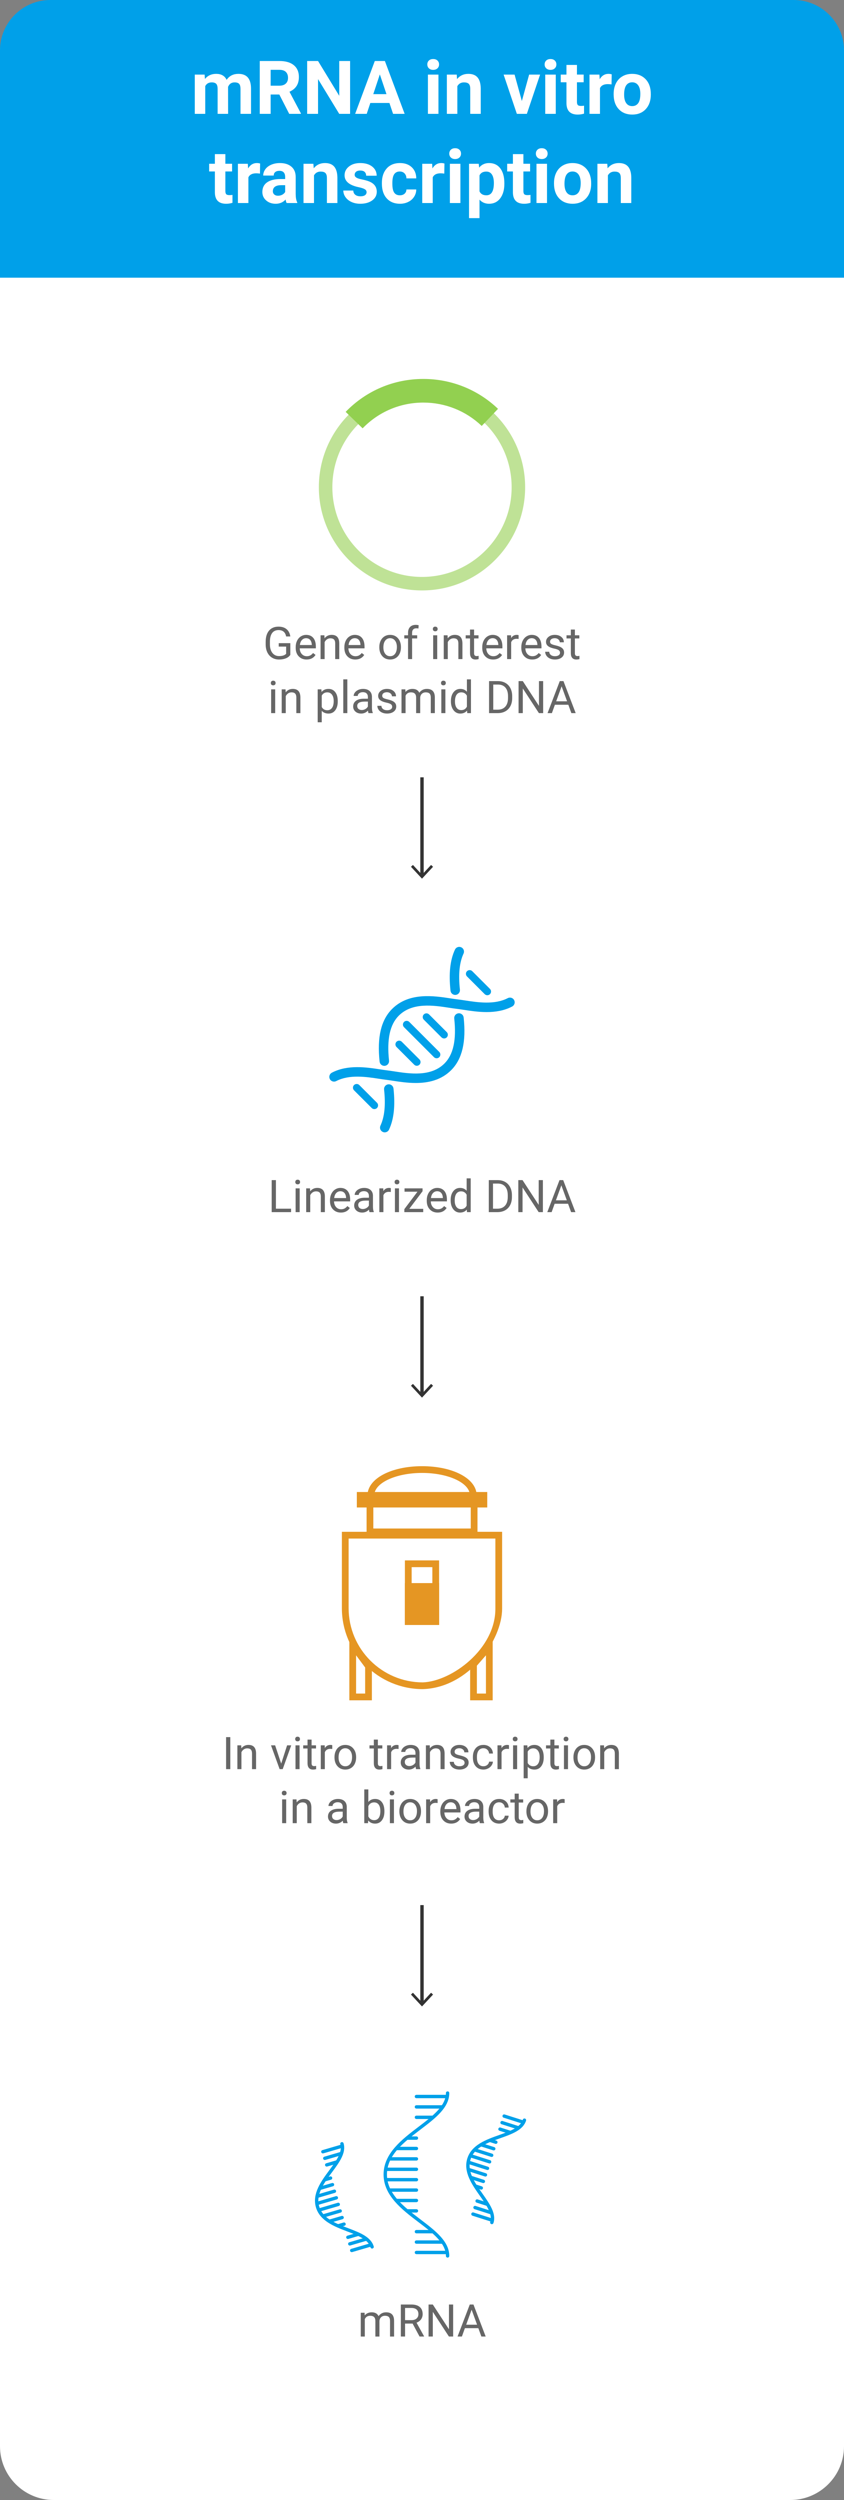 <svg xmlns="http://www.w3.org/2000/svg" xmlns:xlink="http://www.w3.org/1999/xlink" id="Layer_2_00000090256533941074745860000013158468715840617362_" x="0px" y="0px" viewBox="0 0 250 740" xml:space="preserve"><rect x="0" y="0" width="250" height="740" fill="#808080" stroke="none"/><g id="Layer_1-2">	<g>		<g>			<path fill="#FFFFFF" d="M15.928,0h218.144C242.869,0,250,7.131,250,15.928v708.144    C250,732.869,242.869,740,234.072,740H15.928C7.131,740,0,732.869,0,724.072V15.928    C0,7.131,7.131,0,15.928,0z"></path>		</g>		<g>			<g>				<rect x="124.5" y="230.087" fill="#333333" width="1" height="29.132"></rect>			</g>			<g>				<polygon fill="#333333" points="121.728,256.569 122.314,256.023 124.999,258.913 127.685,256.023      128.271,256.569 124.999,260.087     "></polygon>			</g>		</g>		<g>			<g>				<path fill="#BFE296" d="M125,174.771c-16.847,0-30.553-13.706-30.553-30.553     c0-16.847,13.706-30.553,30.553-30.553c16.847,0,30.553,13.706,30.553,30.553     C155.553,161.065,141.847,174.771,125,174.771z M125,117.665c-14.642,0-26.553,11.912-26.553,26.553     c0,14.641,11.912,26.553,26.553,26.553s26.553-11.912,26.553-26.553     C151.553,129.577,139.642,117.665,125,117.665z"></path>			</g>			<g>				<path fill="#92D050" d="M107.411,126.785l-5.026-4.871c6.092-6.287,14.267-9.749,23.019-9.749     c8.273,0,16.127,3.143,22.114,8.851l-4.83,5.066c-4.679-4.46-10.817-6.917-17.284-6.917     C118.562,119.165,112.173,121.871,107.411,126.785z"></path>			</g>			<g>				<path fill="#666666" d="M85.997,193.848c-0.321,0.46-0.769,0.804-1.344,1.031     c-0.575,0.229-1.245,0.342-2.008,0.342c-0.772,0-1.458-0.181-2.057-0.543     c-0.599-0.362-1.062-0.878-1.39-1.546s-0.496-1.443-0.504-2.324v-0.826     c0-1.428,0.333-2.534,1-3.32c0.666-0.785,1.602-1.178,2.809-1.178     c0.989,0,1.786,0.253,2.389,0.758c0.603,0.506,0.972,1.224,1.106,2.151h-1.25     c-0.234-1.258-0.981-1.888-2.239-1.888c-0.837,0-1.472,0.295-1.904,0.883     c-0.432,0.589-0.65,1.441-0.654,2.558v0.775c0,1.063,0.243,1.909,0.729,2.537     s1.144,0.941,1.972,0.941c0.469,0,0.879-0.052,1.23-0.156c0.352-0.104,0.642-0.279,0.872-0.525     v-2.124h-2.193v-1.021h3.437V193.848z"></path>				<path fill="#666666" d="M90.814,195.221c-0.955,0-1.731-0.313-2.331-0.94     c-0.599-0.627-0.898-1.466-0.898-2.516v-0.222c0-0.698,0.133-1.322,0.4-1.871     c0.267-0.549,0.64-0.979,1.119-1.289c0.479-0.31,1-0.465,1.559-0.465     c0.916,0,1.627,0.302,2.135,0.904c0.507,0.604,0.761,1.467,0.761,2.591v0.501h-4.771     c0.017,0.694,0.22,1.256,0.608,1.683c0.389,0.428,0.882,0.642,1.481,0.642     c0.425,0,0.785-0.087,1.081-0.261c0.295-0.173,0.553-0.403,0.774-0.689l0.736,0.572     C92.879,194.768,91.994,195.221,90.814,195.221z M90.664,188.907c-0.486,0-0.894,0.177-1.224,0.53     c-0.33,0.354-0.534,0.85-0.612,1.487h3.528v-0.091c-0.035-0.612-0.2-1.086-0.495-1.422     C91.567,189.075,91.167,188.907,90.664,188.907z"></path>				<path fill="#666666" d="M96.093,188.048l0.039,0.886c0.538-0.678,1.241-1.016,2.109-1.016     c1.488,0,2.239,0.84,2.252,2.519v4.654h-1.205v-4.66c-0.004-0.508-0.12-0.884-0.348-1.126     c-0.228-0.243-0.583-0.365-1.064-0.365c-0.391,0-0.733,0.104-1.028,0.312     c-0.295,0.208-0.525,0.481-0.69,0.82v5.019h-1.204v-7.043H96.093z"></path>				<path fill="#666666" d="M105.232,195.221c-0.955,0-1.731-0.313-2.331-0.94     c-0.599-0.627-0.898-1.466-0.898-2.516v-0.222c0-0.698,0.133-1.322,0.4-1.871     c0.267-0.549,0.64-0.979,1.119-1.289c0.479-0.31,1-0.465,1.559-0.465     c0.916,0,1.627,0.302,2.135,0.904c0.507,0.604,0.761,1.467,0.761,2.591v0.501h-4.771     c0.017,0.694,0.22,1.256,0.608,1.683c0.389,0.428,0.882,0.642,1.481,0.642     c0.425,0,0.785-0.087,1.081-0.261c0.295-0.173,0.553-0.403,0.774-0.689l0.736,0.572     C107.297,194.768,106.412,195.221,105.232,195.221z M105.082,188.907c-0.486,0-0.894,0.177-1.224,0.53     c-0.33,0.354-0.534,0.85-0.612,1.487h3.528v-0.091c-0.035-0.612-0.2-1.086-0.495-1.422     C105.985,189.075,105.585,188.907,105.082,188.907z"></path>				<path fill="#666666" d="M112.353,191.504c0-0.689,0.136-1.311,0.407-1.861     c0.271-0.551,0.649-0.977,1.133-1.275c0.484-0.3,1.036-0.449,1.656-0.449     c0.959,0,1.735,0.332,2.327,0.996c0.592,0.663,0.889,1.547,0.889,2.648v0.085     c0,0.686-0.131,1.301-0.394,1.846c-0.263,0.544-0.638,0.969-1.126,1.272s-1.049,0.455-1.683,0.455     c-0.955,0-1.728-0.332-2.32-0.995c-0.592-0.664-0.889-1.543-0.889-2.637V191.504z      M113.563,191.647c0,0.781,0.181,1.408,0.543,1.881c0.362,0.474,0.847,0.71,1.455,0.71     c0.612,0,1.098-0.24,1.458-0.72s0.541-1.15,0.541-2.015c0-0.771-0.184-1.397-0.55-1.878     c-0.367-0.479-0.854-0.719-1.461-0.719c-0.594,0-1.074,0.236-1.438,0.709     C113.746,190.09,113.563,190.767,113.563,191.647z"></path>				<path fill="#666666" d="M120.866,195.091v-6.112h-1.113v-0.931h1.113v-0.723     c0-0.755,0.202-1.338,0.605-1.751c0.404-0.412,0.974-0.618,1.712-0.618     c0.278,0,0.553,0.037,0.827,0.11l-0.065,0.971c-0.204-0.039-0.421-0.059-0.651-0.059     c-0.391,0-0.692,0.114-0.905,0.343c-0.213,0.229-0.319,0.556-0.319,0.982v0.744h1.503v0.931     h-1.503v6.112H120.866z"></path>				<path fill="#666666" d="M128.209,186.18c0-0.195,0.06-0.36,0.179-0.494     c0.12-0.135,0.296-0.202,0.53-0.202s0.412,0.067,0.534,0.202     c0.121,0.134,0.183,0.299,0.183,0.494s-0.062,0.358-0.183,0.488     c-0.122,0.13-0.3,0.195-0.534,0.195s-0.41-0.065-0.53-0.195     C128.269,186.538,128.209,186.375,128.209,186.18z M129.511,195.091h-1.204v-7.043h1.204V195.091z"></path>				<path fill="#666666" d="M132.576,188.048l0.039,0.886c0.538-0.678,1.241-1.016,2.109-1.016     c1.488,0,2.238,0.84,2.252,2.519v4.654h-1.205v-4.66c-0.004-0.508-0.119-0.884-0.348-1.126     c-0.228-0.243-0.582-0.365-1.064-0.365c-0.391,0-0.732,0.104-1.027,0.312     c-0.296,0.208-0.525,0.481-0.691,0.82v5.019h-1.203v-7.043H132.576z"></path>				<path fill="#666666" d="M140.426,186.343v1.705h1.315v0.931h-1.315v4.373     c0,0.283,0.059,0.494,0.176,0.636s0.317,0.212,0.6,0.212c0.139,0,0.33-0.026,0.572-0.078v0.971     c-0.316,0.086-0.625,0.129-0.924,0.129c-0.538,0-0.943-0.162-1.217-0.488     c-0.273-0.325-0.41-0.787-0.41-1.386v-4.368h-1.283v-0.931h1.283v-1.705H140.426z"></path>				<path fill="#666666" d="M146.07,195.221c-0.955,0-1.732-0.313-2.331-0.94s-0.897-1.466-0.897-2.516     v-0.222c0-0.698,0.133-1.322,0.4-1.871c0.266-0.549,0.639-0.979,1.119-1.289     c0.479-0.31,0.999-0.465,1.559-0.465c0.916,0,1.627,0.302,2.135,0.904     c0.508,0.604,0.762,1.467,0.762,2.591v0.501h-4.771c0.018,0.694,0.221,1.256,0.609,1.683     c0.389,0.428,0.882,0.642,1.48,0.642c0.426,0,0.785-0.087,1.08-0.261     c0.295-0.173,0.554-0.403,0.775-0.689l0.735,0.572C148.135,194.768,147.25,195.221,146.07,195.221z      M145.92,188.907c-0.486,0-0.895,0.177-1.224,0.53c-0.33,0.354-0.534,0.85-0.612,1.487h3.528     v-0.091c-0.034-0.612-0.2-1.086-0.495-1.422C146.822,189.075,146.424,188.907,145.92,188.907z"></path>				<path fill="#666666" d="M153.613,189.129c-0.182-0.03-0.379-0.046-0.592-0.046     c-0.789,0-1.326,0.336-1.607,1.009v4.999h-1.205v-7.043h1.172l0.02,0.813     c0.395-0.629,0.955-0.943,1.68-0.943c0.234,0,0.412,0.03,0.533,0.091V189.129z"></path>				<path fill="#666666" d="M157.643,195.221c-0.954,0-1.73-0.313-2.33-0.94     c-0.599-0.627-0.898-1.466-0.898-2.516v-0.222c0-0.698,0.134-1.322,0.4-1.871     c0.268-0.549,0.641-0.979,1.119-1.289c0.48-0.31,1-0.465,1.56-0.465     c0.915,0,1.628,0.302,2.136,0.904c0.507,0.604,0.761,1.467,0.761,2.591v0.501h-4.771     c0.017,0.694,0.22,1.256,0.607,1.683c0.389,0.428,0.883,0.642,1.481,0.642     c0.425,0,0.785-0.087,1.081-0.261c0.295-0.173,0.553-0.403,0.773-0.689l0.736,0.572     C159.709,194.768,158.823,195.221,157.643,195.221z M157.493,188.907c-0.485,0-0.894,0.177-1.224,0.53     s-0.533,0.85-0.611,1.487h3.527v-0.091c-0.035-0.612-0.199-1.086-0.494-1.422     C158.396,189.075,157.996,188.907,157.493,188.907z"></path>				<path fill="#666666" d="M165.883,193.223c0-0.325-0.123-0.578-0.367-0.758     c-0.246-0.181-0.673-0.336-1.283-0.466c-0.609-0.13-1.093-0.286-1.451-0.469     c-0.357-0.183-0.623-0.399-0.794-0.65c-0.171-0.252-0.257-0.552-0.257-0.898     c0-0.577,0.244-1.065,0.732-1.465s1.111-0.599,1.871-0.599c0.799,0,1.445,0.206,1.943,0.618     c0.496,0.412,0.744,0.939,0.744,1.582h-1.21c0-0.33-0.14-0.614-0.42-0.853     c-0.28-0.239-0.632-0.358-1.058-0.358c-0.438,0-0.781,0.096-1.028,0.286     c-0.247,0.191-0.371,0.44-0.371,0.749c0,0.29,0.114,0.51,0.345,0.657s0.646,0.288,1.246,0.423     c0.602,0.135,1.088,0.295,1.462,0.481c0.373,0.188,0.649,0.411,0.83,0.674     c0.18,0.263,0.271,0.583,0.271,0.96c0,0.63-0.252,1.134-0.756,1.514s-1.156,0.569-1.959,0.569     c-0.564,0-1.063-0.1-1.497-0.299c-0.435-0.2-0.773-0.479-1.019-0.837     c-0.246-0.357-0.368-0.745-0.368-1.162h1.204c0.021,0.404,0.184,0.724,0.485,0.961     c0.302,0.236,0.7,0.354,1.194,0.354c0.455,0,0.821-0.093,1.097-0.276     C165.745,193.777,165.883,193.531,165.883,193.223z"></path>				<path fill="#666666" d="M170.29,186.343v1.705h1.315v0.931h-1.315v4.373     c0,0.283,0.059,0.494,0.176,0.636s0.317,0.212,0.599,0.212c0.139,0,0.33-0.026,0.573-0.078v0.971     c-0.317,0.086-0.625,0.129-0.925,0.129c-0.537,0-0.943-0.162-1.217-0.488     c-0.273-0.325-0.41-0.787-0.41-1.386v-4.368h-1.282v-0.931h1.282v-1.705H170.29z"></path>			</g>			<g>				<path fill="#666666" d="M80.214,202.176c0-0.195,0.06-0.36,0.179-0.494     c0.12-0.135,0.296-0.202,0.531-0.202s0.412,0.067,0.534,0.202     c0.121,0.134,0.182,0.299,0.182,0.494s-0.061,0.358-0.182,0.488     c-0.122,0.13-0.299,0.195-0.534,0.195s-0.411-0.065-0.531-0.195     C80.273,202.535,80.214,202.372,80.214,202.176z M81.516,211.087h-1.204v-7.043h1.204V211.087z"></path>				<path fill="#666666" d="M84.581,204.044l0.039,0.886c0.538-0.678,1.241-1.016,2.109-1.016     c1.488,0,2.239,0.84,2.252,2.519v4.654h-1.205v-4.66c-0.004-0.508-0.12-0.884-0.348-1.126     c-0.228-0.243-0.583-0.365-1.064-0.365c-0.391,0-0.733,0.104-1.028,0.312     c-0.295,0.208-0.525,0.481-0.69,0.82v5.019h-1.204v-7.043H84.581z"></path>				<path fill="#666666" d="M100.047,207.644c0,1.072-0.245,1.936-0.735,2.591s-1.154,0.982-1.992,0.982     c-0.855,0-1.527-0.271-2.018-0.813v3.392h-1.204v-9.751h1.1l0.059,0.781     c0.49-0.607,1.172-0.911,2.044-0.911c0.846,0,1.516,0.318,2.008,0.957     c0.493,0.638,0.739,1.525,0.739,2.662V207.644z M98.843,207.507c0-0.794-0.169-1.421-0.507-1.881     c-0.339-0.46-0.803-0.69-1.393-0.69c-0.729,0-1.276,0.323-1.641,0.97v3.365     c0.36,0.643,0.912,0.964,1.653,0.964c0.577,0,1.036-0.229,1.377-0.687     C98.672,209.09,98.843,208.41,98.843,207.507z"></path>				<path fill="#666666" d="M102.885,211.087h-1.204v-9.998h1.204V211.087z"></path>				<path fill="#666666" d="M109.16,211.087c-0.069-0.139-0.126-0.386-0.169-0.742     c-0.56,0.582-1.229,0.872-2.005,0.872c-0.694,0-1.264-0.196-1.709-0.589     s-0.667-0.891-0.667-1.494c0-0.732,0.279-1.303,0.836-1.708c0.558-0.406,1.342-0.608,2.353-0.608     h1.172v-0.554c0-0.421-0.126-0.756-0.378-1.006c-0.251-0.249-0.623-0.374-1.113-0.374     c-0.43,0-0.79,0.108-1.081,0.325c-0.291,0.217-0.436,0.479-0.436,0.788h-1.211     c0-0.352,0.125-0.691,0.375-1.019c0.25-0.328,0.588-0.587,1.015-0.778     c0.428-0.19,0.897-0.286,1.409-0.286c0.812,0,1.447,0.203,1.907,0.608     c0.46,0.406,0.699,0.965,0.716,1.676v3.242c0,0.646,0.082,1.16,0.247,1.542v0.104H109.16z      M107.162,210.169c0.377,0,0.735-0.098,1.074-0.293s0.584-0.449,0.736-0.762v-1.444h-0.944     c-1.476,0-2.213,0.432-2.213,1.295c0,0.378,0.126,0.673,0.377,0.886     C106.443,210.063,106.767,210.169,107.162,210.169z"></path>				<path fill="#666666" d="M116.164,209.219c0-0.325-0.123-0.578-0.368-0.758     c-0.245-0.181-0.672-0.336-1.282-0.466c-0.609-0.13-1.093-0.286-1.451-0.469     c-0.358-0.183-0.623-0.399-0.794-0.65c-0.171-0.252-0.257-0.552-0.257-0.898     c0-0.577,0.244-1.065,0.732-1.465c0.488-0.399,1.112-0.599,1.872-0.599     c0.798,0,1.446,0.206,1.943,0.618s0.745,0.939,0.745,1.582h-1.21     c0-0.33-0.14-0.614-0.42-0.853c-0.28-0.239-0.632-0.358-1.058-0.358     c-0.438,0-0.781,0.096-1.028,0.286c-0.248,0.191-0.371,0.44-0.371,0.749     c0,0.29,0.115,0.51,0.345,0.657s0.646,0.288,1.247,0.423s1.088,0.295,1.461,0.481     c0.373,0.188,0.65,0.411,0.83,0.674c0.18,0.263,0.27,0.583,0.27,0.96     c0,0.63-0.252,1.134-0.755,1.514s-1.156,0.569-1.959,0.569c-0.564,0-1.063-0.1-1.497-0.299     c-0.434-0.2-0.773-0.479-1.019-0.837c-0.246-0.357-0.368-0.745-0.368-1.162h1.205     c0.021,0.404,0.183,0.724,0.485,0.961c0.301,0.236,0.7,0.354,1.194,0.354     c0.456,0,0.821-0.093,1.097-0.276C116.025,209.774,116.164,209.528,116.164,209.219z"></path>				<path fill="#666666" d="M120.069,204.044l0.032,0.781c0.517-0.607,1.213-0.911,2.09-0.911     c0.985,0,1.655,0.377,2.011,1.133c0.234-0.339,0.539-0.612,0.915-0.82     c0.375-0.209,0.819-0.312,1.331-0.312c1.545,0,2.33,0.817,2.357,2.454v4.719h-1.205v-4.647     c0-0.503-0.115-0.88-0.345-1.129c-0.229-0.25-0.616-0.375-1.159-0.375     c-0.446,0-0.817,0.134-1.113,0.4c-0.295,0.267-0.466,0.626-0.514,1.077v4.674h-1.21v-4.615     c0-1.023-0.501-1.536-1.504-1.536c-0.79,0-1.33,0.337-1.621,1.009v5.143h-1.204v-7.043H120.069z"></path>				<path fill="#666666" d="M130.627,202.176c0-0.195,0.06-0.36,0.179-0.494     c0.12-0.135,0.296-0.202,0.53-0.202s0.412,0.067,0.534,0.202     c0.121,0.134,0.183,0.299,0.183,0.494s-0.062,0.358-0.183,0.488     c-0.122,0.13-0.3,0.195-0.534,0.195s-0.41-0.065-0.53-0.195     C130.687,202.535,130.627,202.372,130.627,202.176z M131.929,211.087h-1.204v-7.043h1.204V211.087z"></path>				<path fill="#666666" d="M133.562,207.507c0-1.08,0.256-1.949,0.768-2.606     c0.512-0.658,1.183-0.986,2.012-0.986c0.824,0,1.478,0.282,1.959,0.846v-3.671h1.204v9.998h-1.106     l-0.059-0.755c-0.481,0.59-1.152,0.885-2.012,0.885c-0.815,0-1.48-0.334-1.994-1.002     c-0.515-0.668-0.771-1.541-0.771-2.617V207.507z M134.767,207.644c0,0.799,0.165,1.424,0.495,1.875     c0.329,0.451,0.785,0.677,1.366,0.677c0.764,0,1.321-0.343,1.673-1.028v-3.235     c-0.36-0.664-0.914-0.996-1.66-0.996c-0.59,0-1.05,0.229-1.379,0.684     C134.932,206.076,134.767,206.75,134.767,207.644z"></path>				<path fill="#666666" d="M144.862,211.087v-9.478h2.675c0.824,0,1.554,0.183,2.188,0.547     c0.633,0.364,1.123,0.883,1.468,1.556s0.52,1.445,0.524,2.317v0.605     c0,0.894-0.173,1.677-0.518,2.35c-0.346,0.673-0.838,1.189-1.479,1.549     c-0.64,0.36-1.385,0.545-2.235,0.554H144.862z M146.111,202.632v7.434h1.315     c0.964,0,1.713-0.3,2.249-0.899c0.535-0.6,0.804-1.453,0.804-2.561v-0.554     c0-1.077-0.253-1.914-0.759-2.512c-0.505-0.597-1.223-0.899-2.15-0.908H146.111z"></path>				<path fill="#666666" d="M160.888,211.087h-1.257l-4.771-7.303v7.303h-1.257v-9.478h1.257l4.784,7.336     v-7.336h1.243V211.087z"></path>				<path fill="#666666" d="M168.34,208.608h-3.971l-0.891,2.479h-1.289l3.619-9.478h1.094l3.625,9.478     h-1.282L168.34,208.608z M164.747,207.585h3.222l-1.613-4.433L164.747,207.585z"></path>			</g>		</g>		<g>			<g>				<rect x="124.5" y="383.697" fill="#333333" width="1" height="29.132"></rect>			</g>			<g>				<polygon fill="#333333" points="121.728,410.178 122.314,409.633 124.999,412.522 127.685,409.633      128.271,410.178 124.999,413.697     "></polygon>			</g>		</g>		<g>			<g>				<rect x="124.5" y="563.909" fill="#333333" width="1" height="29.133"></rect>			</g>			<g>				<polygon fill="#333333" points="121.728,590.391 122.314,589.845 124.999,592.735 127.685,589.845      128.271,590.391 124.999,593.909     "></polygon>			</g>		</g>		<g>			<g>				<path fill="#666666" d="M81.73,357.771h4.491v1.021h-5.747v-9.478h1.256V357.771z"></path>				<path fill="#666666" d="M87.465,349.882c0-0.195,0.06-0.36,0.179-0.494     c0.12-0.135,0.297-0.202,0.531-0.202s0.412,0.067,0.533,0.202     c0.121,0.134,0.183,0.299,0.183,0.494s-0.062,0.358-0.183,0.488s-0.299,0.195-0.533,0.195     s-0.411-0.065-0.531-0.195C87.524,350.24,87.465,350.077,87.465,349.882z M88.767,358.793h-1.204     V351.75h1.204V358.793z"></path>				<path fill="#666666" d="M91.833,351.75l0.039,0.886c0.538-0.678,1.241-1.016,2.108-1.016     c1.488,0,2.239,0.84,2.253,2.519v4.654h-1.205v-4.66c-0.004-0.508-0.12-0.884-0.348-1.126     c-0.228-0.243-0.583-0.365-1.064-0.365c-0.391,0-0.733,0.104-1.028,0.312s-0.525,0.481-0.69,0.82     v5.019h-1.204V351.75H91.833z"></path>				<path fill="#666666" d="M100.972,358.923c-0.955,0-1.731-0.313-2.331-0.94     c-0.599-0.627-0.897-1.466-0.897-2.516v-0.222c0-0.698,0.133-1.322,0.4-1.871     c0.267-0.549,0.64-0.979,1.119-1.289c0.479-0.31,0.999-0.465,1.559-0.465     c0.916,0,1.628,0.302,2.136,0.904c0.507,0.604,0.761,1.467,0.761,2.591v0.501h-4.771     c0.017,0.694,0.22,1.256,0.608,1.683c0.389,0.428,0.882,0.642,1.48,0.642     c0.426,0,0.785-0.087,1.081-0.261c0.295-0.173,0.553-0.403,0.774-0.689l0.735,0.572     C103.037,358.47,102.151,358.923,100.972,358.923z M100.821,352.609     c-0.485,0-0.894,0.177-1.224,0.53s-0.533,0.85-0.611,1.487h3.527v-0.091     c-0.034-0.612-0.199-1.086-0.494-1.422C101.725,352.777,101.325,352.609,100.821,352.609z"></path>				<path fill="#666666" d="M109.459,358.793c-0.069-0.139-0.126-0.386-0.169-0.742     c-0.56,0.582-1.229,0.872-2.005,0.872c-0.694,0-1.264-0.196-1.709-0.589     c-0.444-0.393-0.667-0.891-0.667-1.494c0-0.732,0.279-1.303,0.837-1.708     c0.558-0.406,1.342-0.608,2.353-0.608h1.172v-0.554c0-0.421-0.126-0.756-0.378-1.006     c-0.251-0.249-0.622-0.374-1.112-0.374c-0.43,0-0.79,0.108-1.081,0.325s-0.436,0.479-0.436,0.788     h-1.211c0-0.352,0.125-0.691,0.374-1.019c0.25-0.328,0.588-0.587,1.016-0.778     c0.428-0.19,0.897-0.286,1.409-0.286c0.812,0,1.447,0.203,1.907,0.608     c0.46,0.406,0.698,0.965,0.716,1.676v3.242c0,0.646,0.082,1.16,0.247,1.542v0.104H109.459z      M107.461,357.875c0.378,0,0.735-0.098,1.074-0.293c0.338-0.195,0.583-0.449,0.735-0.762v-1.444     h-0.943c-1.476,0-2.214,0.432-2.214,1.295c0,0.378,0.126,0.673,0.378,0.886     C106.743,357.769,107.066,357.875,107.461,357.875z"></path>				<path fill="#666666" d="M115.767,352.831c-0.183-0.03-0.38-0.046-0.593-0.046     c-0.789,0-1.325,0.336-1.607,1.009v4.999h-1.204V351.75h1.172l0.02,0.813     c0.395-0.629,0.954-0.943,1.679-0.943c0.234,0,0.412,0.03,0.534,0.091V352.831z"></path>				<path fill="#666666" d="M116.88,349.882c0-0.195,0.06-0.36,0.179-0.494     c0.119-0.135,0.296-0.202,0.53-0.202s0.412,0.067,0.534,0.202     c0.121,0.134,0.182,0.299,0.182,0.494s-0.061,0.358-0.182,0.488     c-0.122,0.13-0.3,0.195-0.534,0.195s-0.411-0.065-0.53-0.195S116.88,350.077,116.88,349.882z      M118.182,358.793h-1.204V351.75h1.204V358.793z"></path>				<path fill="#666666" d="M121.241,357.811h4.12v0.982h-5.592v-0.885l3.886-5.162h-3.827V351.75h5.338     v0.853L121.241,357.811z"></path>				<path fill="#666666" d="M129.638,358.923c-0.955,0-1.731-0.313-2.331-0.94     c-0.599-0.627-0.897-1.466-0.897-2.516v-0.222c0-0.698,0.133-1.322,0.4-1.871     c0.267-0.549,0.64-0.979,1.119-1.289c0.479-0.31,0.999-0.465,1.559-0.465     c0.916,0,1.628,0.302,2.136,0.904c0.507,0.604,0.761,1.467,0.761,2.591v0.501h-4.771     c0.017,0.694,0.22,1.256,0.608,1.683c0.389,0.428,0.882,0.642,1.48,0.642     c0.426,0,0.785-0.087,1.081-0.261c0.295-0.173,0.553-0.403,0.774-0.689l0.735,0.572     C131.703,358.47,130.817,358.923,129.638,358.923z M129.487,352.609c-0.485,0-0.894,0.177-1.224,0.53     s-0.533,0.85-0.611,1.487h3.527v-0.091c-0.034-0.612-0.199-1.086-0.494-1.422     C130.391,352.777,129.991,352.609,129.487,352.609z"></path>				<path fill="#666666" d="M133.484,355.213c0-1.08,0.256-1.949,0.768-2.606     c0.513-0.658,1.183-0.986,2.012-0.986c0.824,0,1.478,0.282,1.959,0.846v-3.671h1.204v9.998h-1.106     l-0.059-0.755c-0.481,0.59-1.151,0.885-2.011,0.885c-0.816,0-1.481-0.334-1.995-1.002     c-0.515-0.668-0.771-1.541-0.771-2.617V355.213z M134.688,355.35c0,0.799,0.165,1.424,0.495,1.875     c0.329,0.451,0.785,0.677,1.366,0.677c0.764,0,1.321-0.343,1.673-1.028v-3.235     c-0.36-0.664-0.913-0.996-1.659-0.996c-0.591,0-1.051,0.229-1.38,0.684     C134.854,353.781,134.688,354.456,134.688,355.35z"></path>				<path fill="#666666" d="M144.784,358.793v-9.478h2.676c0.824,0,1.553,0.183,2.187,0.547     s1.123,0.883,1.468,1.556s0.52,1.445,0.524,2.317v0.605c0,0.894-0.173,1.677-0.518,2.35     s-0.838,1.189-1.478,1.549c-0.641,0.36-1.386,0.545-2.236,0.554H144.784z M146.034,350.338v7.434     h1.314c0.964,0,1.713-0.3,2.249-0.899s0.804-1.453,0.804-2.561v-0.554     c0-1.077-0.253-1.914-0.758-2.512c-0.506-0.597-1.223-0.899-2.151-0.908H146.034z"></path>				<path fill="#666666" d="M160.81,358.793h-1.256l-4.771-7.303v7.303h-1.256v-9.478h1.256l4.784,7.336     v-7.336h1.243V358.793z"></path>				<path fill="#666666" d="M168.263,356.313h-3.971l-0.892,2.479h-1.289l3.619-9.478h1.094l3.625,9.478h-1.282     L168.263,356.313z M164.669,355.291h3.223l-1.614-4.433L164.669,355.291z"></path>			</g>			<g>				<path fill="#00A0E9" d="M135.794,299.934c-0.77,0.083-1.327,0.775-1.244,1.545     c0.684,6.325-0.262,10.678-2.891,13.308c-4.01,4.009-10.306,3.044-14.904,2.34     c-0.776-0.119-1.508-0.231-2.167-0.308c-0.575-0.071-1.227-0.17-1.918-0.276     c-4.083-0.626-9.677-1.483-14.373,0.972c-0.686,0.359-0.952,1.206-0.594,1.893     c0.251,0.479,0.739,0.753,1.244,0.753c0.219,0,0.441-0.051,0.649-0.16     c3.881-2.029,8.949-1.252,12.649-0.685c0.789,0.121,1.535,0.235,2.202,0.312h0     c0.567,0.07,1.206,0.168,1.883,0.271c1.972,0.302,4.35,0.666,6.815,0.666     c3.655,0,7.502-0.802,10.497-3.796c3.269-3.269,4.478-8.369,3.696-15.593     c-0.083-0.77-0.779-1.327-1.545-1.244H135.794z M119.673,302.491c-0.43,0.43-0.43,1.128,0,1.558     l8.881,8.881c0.215,0.215,0.497,0.323,0.779,0.323s0.564-0.108,0.779-0.323     c0.43-0.43,0.43-1.128,0-1.558l-8.881-8.881c-0.431-0.43-1.128-0.43-1.559,0     L119.673,302.491z M131.555,307.389c0.282,0,0.564-0.108,0.779-0.323c0.43-0.43,0.43-1.128,0-1.558     l-5.239-5.239c-0.431-0.431-1.128-0.43-1.559-0c-0.43,0.43-0.43,1.128,0,1.558l5.239,5.239     c0.215,0.215,0.497,0.323,0.779,0.323V307.389z M117.451,308.355c-0.43,0.43-0.43,1.128,0,1.558     l5.239,5.239c0.215,0.215,0.497,0.323,0.779,0.323s0.564-0.108,0.779-0.323     c0.43-0.43,0.43-1.128,0-1.558l-5.239-5.239C118.578,307.925,117.881,307.925,117.451,308.355z      M134.835,294.498c0.05,0,0.101-0.003,0.153-0.008c0.77-0.083,1.327-0.775,1.244-1.545     c-0.495-4.575-0.143-8.068,1.075-10.679c0.328-0.702,0.024-1.537-0.678-1.864     c-0.703-0.328-1.537-0.024-1.864,0.678c-1.441,3.088-1.873,7.068-1.322,12.166     c0.078,0.719,0.685,1.252,1.393,1.252L134.835,294.498z M152.295,296.039     c-0.359-0.687-1.207-0.952-1.893-0.593c-3.882,2.029-8.949,1.252-12.649,0.685     c-0.789-0.121-1.535-0.235-2.202-0.312c-0.616-0.071-1.336-0.181-2.099-0.298     c-4.897-0.75-12.297-1.884-17.312,3.13c-3.269,3.269-4.478,8.369-3.696,15.593     c0.078,0.719,0.686,1.252,1.393,1.252c0.05,0,0.101-0.003,0.153-0.008     c0.77-0.083,1.327-0.775,1.244-1.545c-0.684-6.325,0.262-10.678,2.891-13.308     c4.009-4.009,10.305-3.045,14.903-2.34c0.789,0.121,1.535,0.235,2.202,0.312     c0.615,0.071,1.336,0.181,2.099,0.298c2.003,0.307,4.37,0.669,6.815,0.669     c2.54,0,5.165-0.391,7.558-1.642c0.686-0.359,0.952-1.206,0.594-1.893L152.295,296.039z      M143.572,294.27c0.215,0.215,0.497,0.323,0.779,0.323s0.564-0.108,0.779-0.323     c0.43-0.43,0.43-1.128,0-1.558l-5.239-5.239c-0.431-0.43-1.128-0.43-1.559,0     c-0.43,0.43-0.43,1.128,0,1.558l5.239,5.239V294.27z M115.012,320.959     c-0.77,0.083-1.327,0.775-1.244,1.545c0.495,4.575,0.143,8.068-1.075,10.679     c-0.328,0.702-0.024,1.537,0.678,1.864c0.192,0.09,0.393,0.132,0.592,0.132     c0.528,0,1.034-0.3,1.272-0.81c1.441-3.088,1.873-7.068,1.322-12.166     c-0.083-0.77-0.778-1.328-1.545-1.244L115.012,320.959z M106.428,321.178     c-0.431-0.431-1.128-0.43-1.559-0c-0.43,0.43-0.43,1.128,0,1.558l5.239,5.239     c0.215,0.215,0.497,0.323,0.779,0.323s0.564-0.108,0.779-0.323c0.43-0.43,0.43-1.128,0-1.558     l-5.239-5.239L106.428,321.178z"></path>			</g>		</g>		<g>			<path fill="#666666" d="M68.218,523.666h-1.25v-9.478h1.25V523.666z"></path>			<path fill="#666666" d="M71.452,516.623l0.039,0.886c0.538-0.678,1.241-1.016,2.109-1.016    c1.488,0,2.239,0.84,2.252,2.519v4.654h-1.204v-4.66c-0.004-0.508-0.12-0.884-0.349-1.126    c-0.228-0.243-0.582-0.365-1.063-0.365c-0.391,0-0.733,0.104-1.028,0.312    c-0.296,0.208-0.525,0.481-0.69,0.82v5.019h-1.204v-7.043H71.452z"></path>			<path fill="#666666" d="M83.292,522.032l1.745-5.409h1.229l-2.525,7.043h-0.917l-2.552-7.043h1.229    L83.292,522.032z"></path>			<path fill="#666666" d="M87.433,514.755c0-0.195,0.06-0.36,0.179-0.494    c0.119-0.135,0.296-0.202,0.53-0.202s0.412,0.067,0.534,0.202    c0.121,0.134,0.182,0.299,0.182,0.494s-0.061,0.358-0.182,0.488    c-0.122,0.13-0.3,0.195-0.534,0.195s-0.411-0.065-0.53-0.195S87.433,514.95,87.433,514.755z     M88.734,523.666h-1.204v-7.043h1.204V523.666z"></path>			<path fill="#666666" d="M92.295,514.918v1.705h1.314v0.931h-1.314v4.373c0,0.283,0.059,0.494,0.176,0.636    s0.316,0.212,0.599,0.212c0.139,0,0.33-0.026,0.573-0.078v0.971    c-0.317,0.086-0.625,0.129-0.925,0.129c-0.538,0-0.943-0.162-1.217-0.488    c-0.273-0.325-0.41-0.787-0.41-1.386v-4.368h-1.282v-0.931h1.282v-1.705H92.295z"></path>		</g>		<g>			<path fill="#666666" d="M98.42,517.704c-0.183-0.03-0.38-0.046-0.593-0.046    c-0.789,0-1.325,0.336-1.607,1.009v4.999h-1.204v-7.043h1.172l0.02,0.813    c0.395-0.629,0.954-0.943,1.679-0.943c0.234,0,0.412,0.03,0.534,0.091V517.704z"></path>		</g>		<g>			<path fill="#666666" d="M99.077,520.079c0-0.689,0.136-1.311,0.406-1.861    c0.271-0.551,0.649-0.977,1.133-1.275c0.484-0.3,1.036-0.449,1.656-0.449    c0.959,0,1.735,0.332,2.327,0.996c0.593,0.663,0.889,1.547,0.889,2.648v0.085    c0,0.686-0.131,1.301-0.394,1.846c-0.263,0.544-0.638,0.969-1.126,1.272s-1.049,0.455-1.683,0.455    c-0.955,0-1.729-0.332-2.32-0.995c-0.593-0.664-0.889-1.543-0.889-2.637V520.079z M100.288,520.223    c0,0.781,0.181,1.408,0.543,1.881c0.362,0.474,0.848,0.71,1.455,0.71    c0.611,0,1.098-0.24,1.458-0.72s0.54-1.15,0.54-2.015c0-0.771-0.184-1.397-0.55-1.878    c-0.367-0.479-0.854-0.719-1.462-0.719c-0.594,0-1.073,0.236-1.438,0.709    C100.47,518.665,100.288,519.342,100.288,520.223z"></path>			<path fill="#666666" d="M111.933,514.918v1.705h1.314v0.931h-1.314v4.373    c0,0.283,0.059,0.494,0.176,0.636s0.316,0.212,0.599,0.212c0.139,0,0.33-0.026,0.573-0.078v0.971    c-0.317,0.086-0.625,0.129-0.925,0.129c-0.538,0-0.943-0.162-1.217-0.488    c-0.273-0.325-0.41-0.787-0.41-1.386v-4.368h-1.282v-0.931h1.282v-1.705H111.933z"></path>		</g>		<g>			<path fill="#666666" d="M118.058,517.704c-0.183-0.03-0.38-0.046-0.593-0.046    c-0.789,0-1.325,0.336-1.607,1.009v4.999h-1.204v-7.043h1.172l0.02,0.813    c0.395-0.629,0.954-0.943,1.679-0.943c0.234,0,0.412,0.03,0.534,0.091V517.704z"></path>		</g>		<g>			<path fill="#666666" d="M123.252,523.666c-0.069-0.139-0.126-0.386-0.169-0.742    c-0.561,0.582-1.229,0.872-2.005,0.872c-0.694,0-1.265-0.196-1.709-0.589    c-0.445-0.393-0.667-0.891-0.667-1.494c0-0.732,0.278-1.303,0.836-1.708    c0.558-0.406,1.342-0.608,2.354-0.608h1.172v-0.554c0-0.421-0.126-0.756-0.378-1.006    c-0.252-0.249-0.623-0.374-1.113-0.374c-0.43,0-0.79,0.108-1.08,0.325    c-0.291,0.217-0.437,0.479-0.437,0.788h-1.211c0-0.352,0.125-0.691,0.375-1.019    c0.249-0.328,0.588-0.587,1.015-0.778c0.428-0.19,0.897-0.286,1.409-0.286    c0.812,0,1.447,0.203,1.907,0.608c0.46,0.406,0.699,0.965,0.717,1.676v3.242    c0,0.646,0.082,1.16,0.247,1.542v0.104H123.252z M121.254,522.748c0.377,0,0.735-0.098,1.073-0.293    c0.339-0.195,0.584-0.449,0.736-0.762v-1.444h-0.944c-1.476,0-2.213,0.432-2.213,1.295    c0,0.378,0.126,0.673,0.377,0.886C120.535,522.642,120.858,522.748,121.254,522.748z"></path>			<path fill="#666666" d="M127.294,516.623l0.039,0.886c0.538-0.678,1.241-1.016,2.108-1.016    c1.488,0,2.239,0.84,2.253,2.519v4.654h-1.205v-4.66c-0.004-0.508-0.12-0.884-0.348-1.126    c-0.228-0.243-0.583-0.365-1.064-0.365c-0.391,0-0.733,0.104-1.028,0.312s-0.525,0.481-0.69,0.82    v5.019h-1.204v-7.043H127.294z"></path>			<path fill="#666666" d="M137.611,521.798c0-0.325-0.123-0.578-0.368-0.758    c-0.245-0.181-0.673-0.336-1.282-0.466s-1.094-0.286-1.451-0.469    c-0.358-0.183-0.623-0.399-0.795-0.65c-0.171-0.252-0.257-0.552-0.257-0.898    c0-0.577,0.244-1.065,0.732-1.465s1.112-0.599,1.871-0.599c0.799,0,1.446,0.206,1.943,0.618    s0.745,0.939,0.745,1.582h-1.211c0-0.33-0.14-0.614-0.42-0.853    c-0.279-0.239-0.632-0.358-1.058-0.358c-0.438,0-0.781,0.096-1.028,0.286    c-0.247,0.191-0.371,0.44-0.371,0.749c0,0.29,0.115,0.51,0.345,0.657    c0.23,0.147,0.646,0.288,1.247,0.423c0.601,0.135,1.088,0.295,1.461,0.481    c0.373,0.188,0.65,0.411,0.83,0.674s0.271,0.583,0.271,0.96c0,0.63-0.252,1.134-0.756,1.514    c-0.503,0.38-1.156,0.569-1.959,0.569c-0.564,0-1.063-0.1-1.497-0.299    c-0.434-0.2-0.773-0.479-1.019-0.837c-0.245-0.357-0.368-0.745-0.368-1.162h1.205    c0.021,0.404,0.183,0.724,0.484,0.961c0.302,0.236,0.7,0.354,1.194,0.354    c0.456,0,0.821-0.093,1.097-0.276C137.473,522.353,137.611,522.106,137.611,521.798z"></path>			<path fill="#666666" d="M143.209,522.813c0.43,0,0.805-0.13,1.126-0.391s0.499-0.586,0.533-0.977h1.14    c-0.022,0.403-0.161,0.788-0.417,1.152s-0.598,0.655-1.025,0.872    c-0.427,0.217-0.88,0.325-1.356,0.325c-0.959,0-1.722-0.319-2.288-0.96    c-0.566-0.64-0.85-1.516-0.85-2.626v-0.202c0-0.686,0.126-1.295,0.378-1.829    c0.251-0.533,0.612-0.948,1.083-1.243s1.027-0.442,1.67-0.442c0.79,0,1.446,0.236,1.969,0.709    c0.523,0.474,0.802,1.087,0.837,1.843h-1.14c-0.034-0.456-0.207-0.83-0.518-1.123    c-0.31-0.293-0.692-0.439-1.148-0.439c-0.612,0-1.086,0.221-1.422,0.66    c-0.337,0.441-0.505,1.078-0.505,1.911v0.228c0,0.812,0.167,1.437,0.501,1.875    S142.588,522.813,143.209,522.813z"></path>			<path fill="#666666" d="M150.766,517.704c-0.182-0.03-0.38-0.046-0.592-0.046    c-0.79,0-1.326,0.336-1.608,1.009v4.999h-1.204v-7.043h1.172l0.02,0.813    c0.395-0.629,0.955-0.943,1.68-0.943c0.234,0,0.412,0.03,0.533,0.091V517.704z"></path>			<path fill="#666666" d="M151.879,514.755c0-0.195,0.06-0.36,0.179-0.494    c0.12-0.135,0.297-0.202,0.531-0.202s0.412,0.067,0.533,0.202    c0.121,0.134,0.183,0.299,0.183,0.494s-0.062,0.358-0.183,0.488s-0.299,0.195-0.533,0.195    s-0.411-0.065-0.531-0.195C151.938,515.113,151.879,514.95,151.879,514.755z M153.181,523.666h-1.204    v-7.043h1.204V523.666z"></path>			<path fill="#666666" d="M161.057,520.223c0,1.072-0.245,1.936-0.735,2.591s-1.154,0.982-1.992,0.982    c-0.854,0-1.527-0.271-2.018-0.813v3.392h-1.204v-9.751h1.1l0.059,0.781    c0.49-0.607,1.172-0.911,2.044-0.911c0.847,0,1.516,0.318,2.008,0.957    c0.493,0.638,0.739,1.525,0.739,2.662V520.223z M159.853,520.086c0-0.794-0.169-1.421-0.508-1.881    s-0.803-0.69-1.393-0.69c-0.729,0-1.276,0.323-1.641,0.97v3.365    c0.36,0.643,0.911,0.964,1.653,0.964c0.577,0,1.036-0.229,1.377-0.687    C159.682,521.669,159.853,520.988,159.853,520.086z"></path>			<path fill="#666666" d="M164.22,514.918v1.705h1.315v0.931h-1.315v4.373    c0,0.283,0.059,0.494,0.176,0.636s0.317,0.212,0.6,0.212c0.139,0,0.329-0.026,0.572-0.078v0.971    c-0.316,0.086-0.625,0.129-0.924,0.129c-0.538,0-0.944-0.162-1.218-0.488    c-0.273-0.325-0.41-0.787-0.41-1.386v-4.368h-1.282v-0.931h1.282v-1.705H164.22z"></path>			<path fill="#666666" d="M166.947,514.755c0-0.195,0.06-0.36,0.179-0.494    c0.12-0.135,0.297-0.202,0.531-0.202s0.412,0.067,0.533,0.202    c0.121,0.134,0.183,0.299,0.183,0.494s-0.062,0.358-0.183,0.488s-0.299,0.195-0.533,0.195    s-0.411-0.065-0.531-0.195C167.007,515.113,166.947,514.95,166.947,514.755z M168.249,523.666h-1.204    v-7.043h1.204V523.666z"></path>			<path fill="#666666" d="M169.856,520.079c0-0.689,0.136-1.311,0.407-1.861s0.648-0.977,1.133-1.275    c0.483-0.3,1.035-0.449,1.656-0.449c0.959,0,1.734,0.332,2.327,0.996    c0.592,0.663,0.889,1.547,0.889,2.648v0.085c0,0.686-0.132,1.301-0.395,1.846    c-0.263,0.544-0.638,0.969-1.126,1.272s-1.049,0.455-1.683,0.455c-0.954,0-1.728-0.332-2.32-0.995    c-0.592-0.664-0.889-1.543-0.889-2.637V520.079z M171.067,520.223c0,0.781,0.182,1.408,0.544,1.881    c0.362,0.474,0.847,0.71,1.454,0.71c0.612,0,1.098-0.24,1.458-0.72s0.541-1.15,0.541-2.015    c0-0.771-0.184-1.397-0.551-1.878c-0.366-0.479-0.854-0.719-1.461-0.719    c-0.595,0-1.074,0.236-1.438,0.709C171.25,518.665,171.067,519.342,171.067,520.223z"></path>			<path fill="#666666" d="M178.918,516.623l0.039,0.886c0.538-0.678,1.241-1.016,2.108-1.016    c1.488,0,2.239,0.84,2.253,2.519v4.654h-1.205v-4.66c-0.004-0.508-0.12-0.884-0.348-1.126    c-0.228-0.243-0.583-0.365-1.064-0.365c-0.391,0-0.733,0.104-1.028,0.312s-0.525,0.481-0.69,0.82    v5.019h-1.204v-7.043H178.918z"></path>		</g>		<g>			<path fill="#666666" d="M83.469,530.751c0-0.195,0.06-0.36,0.179-0.494    c0.119-0.135,0.296-0.202,0.53-0.202s0.412,0.067,0.534,0.202    c0.121,0.134,0.182,0.299,0.182,0.494s-0.061,0.358-0.182,0.488    c-0.122,0.13-0.3,0.195-0.534,0.195s-0.411-0.065-0.53-0.195S83.469,530.946,83.469,530.751z     M84.771,539.662h-1.204v-7.043h1.204V539.662z"></path>			<path fill="#666666" d="M87.836,532.619l0.039,0.886c0.538-0.678,1.241-1.016,2.108-1.016    c1.488,0,2.239,0.84,2.253,2.519v4.654h-1.205v-4.66c-0.004-0.508-0.12-0.884-0.348-1.126    c-0.228-0.243-0.583-0.365-1.064-0.365c-0.391,0-0.733,0.104-1.028,0.312s-0.525,0.481-0.69,0.82    v5.019h-1.204v-7.043H87.836z"></path>			<path fill="#666666" d="M101.7,539.662c-0.069-0.139-0.126-0.386-0.169-0.742    c-0.56,0.582-1.229,0.872-2.005,0.872c-0.694,0-1.264-0.196-1.709-0.589    c-0.444-0.393-0.667-0.891-0.667-1.494c0-0.732,0.279-1.303,0.837-1.708    c0.558-0.406,1.342-0.608,2.353-0.608h1.172v-0.554c0-0.421-0.126-0.756-0.378-1.006    c-0.251-0.249-0.622-0.374-1.112-0.374c-0.43,0-0.79,0.108-1.081,0.325s-0.436,0.479-0.436,0.788    h-1.211c0-0.352,0.125-0.691,0.374-1.019c0.25-0.328,0.588-0.587,1.016-0.778    c0.428-0.19,0.897-0.286,1.409-0.286c0.812,0,1.447,0.203,1.907,0.608    c0.46,0.406,0.698,0.965,0.716,1.676v3.242c0,0.646,0.082,1.16,0.247,1.542v0.104H101.7z     M99.702,538.744c0.378,0,0.735-0.098,1.074-0.293c0.338-0.195,0.583-0.449,0.735-0.762v-1.444    h-0.943c-1.476,0-2.214,0.432-2.214,1.295c0,0.378,0.126,0.673,0.378,0.886    C98.984,538.638,99.308,538.744,99.702,538.744z"></path>			<path fill="#666666" d="M113.865,536.219c0,1.076-0.247,1.94-0.742,2.594    c-0.494,0.653-1.158,0.979-1.991,0.979c-0.89,0-1.577-0.314-2.063-0.943l-0.059,0.813h-1.106    v-9.998h1.204v3.729c0.486-0.603,1.156-0.904,2.012-0.904c0.854,0,1.526,0.323,2.014,0.97    c0.488,0.646,0.732,1.532,0.732,2.655V536.219z M112.661,536.082c0-0.82-0.158-1.453-0.475-1.9    c-0.317-0.447-0.772-0.671-1.367-0.671c-0.794,0-1.365,0.369-1.712,1.106v3.047    c0.369,0.737,0.943,1.106,1.725,1.106c0.577,0,1.026-0.224,1.348-0.671    C112.501,537.653,112.661,536.98,112.661,536.082z"></path>			<path fill="#666666" d="M115.389,530.751c0-0.195,0.06-0.36,0.179-0.494    c0.12-0.135,0.297-0.202,0.531-0.202s0.412,0.067,0.533,0.202    c0.121,0.134,0.183,0.299,0.183,0.494s-0.062,0.358-0.183,0.488s-0.299,0.195-0.533,0.195    s-0.411-0.065-0.531-0.195C115.448,531.109,115.389,530.946,115.389,530.751z M116.69,539.662h-1.204    v-7.043h1.204V539.662z"></path>			<path fill="#666666" d="M118.299,536.075c0-0.689,0.136-1.311,0.406-1.861    c0.271-0.551,0.649-0.977,1.133-1.275c0.484-0.3,1.036-0.449,1.656-0.449    c0.959,0,1.735,0.332,2.327,0.996c0.593,0.663,0.889,1.547,0.889,2.648v0.085    c0,0.686-0.131,1.301-0.394,1.846c-0.263,0.544-0.638,0.969-1.126,1.272s-1.049,0.455-1.683,0.455    c-0.955,0-1.729-0.332-2.32-0.995c-0.593-0.664-0.889-1.543-0.889-2.637V536.075z M119.51,536.219    c0,0.781,0.181,1.408,0.543,1.881c0.362,0.474,0.848,0.71,1.455,0.71    c0.611,0,1.098-0.24,1.458-0.72s0.54-1.15,0.54-2.015c0-0.771-0.184-1.397-0.55-1.878    c-0.367-0.479-0.854-0.719-1.462-0.719c-0.594,0-1.073,0.236-1.438,0.709    C119.691,534.661,119.51,535.338,119.51,536.219z"></path>			<path fill="#666666" d="M129.624,533.7c-0.182-0.03-0.38-0.046-0.592-0.046    c-0.79,0-1.326,0.336-1.608,1.009v4.999h-1.204v-7.043h1.172l0.02,0.813    c0.395-0.629,0.955-0.943,1.68-0.943c0.234,0,0.412,0.03,0.533,0.091V533.7z"></path>			<path fill="#666666" d="M133.653,539.792c-0.954,0-1.731-0.313-2.33-0.94s-0.898-1.466-0.898-2.516    v-0.222c0-0.698,0.134-1.322,0.4-1.871s0.64-0.979,1.119-1.289    c0.479-0.31,1-0.465,1.56-0.465c0.915,0,1.627,0.302,2.135,0.904    c0.508,0.604,0.762,1.467,0.762,2.591v0.501h-4.771c0.018,0.694,0.221,1.256,0.608,1.683    c0.389,0.428,0.883,0.642,1.481,0.642c0.425,0,0.785-0.087,1.08-0.261    c0.295-0.173,0.554-0.403,0.774-0.689l0.736,0.572C135.719,539.339,134.834,539.792,133.653,539.792    z M133.504,533.479c-0.486,0-0.895,0.177-1.224,0.53c-0.33,0.354-0.534,0.85-0.612,1.487h3.528    v-0.091c-0.035-0.612-0.2-1.086-0.495-1.422C134.406,533.646,134.007,533.479,133.504,533.479z"></path>			<path fill="#666666" d="M142.142,539.662c-0.069-0.139-0.126-0.386-0.169-0.742    c-0.561,0.582-1.229,0.872-2.005,0.872c-0.694,0-1.265-0.196-1.709-0.589    c-0.445-0.393-0.667-0.891-0.667-1.494c0-0.732,0.278-1.303,0.836-1.708    c0.558-0.406,1.342-0.608,2.354-0.608h1.172v-0.554c0-0.421-0.126-0.756-0.378-1.006    c-0.252-0.249-0.623-0.374-1.113-0.374c-0.43,0-0.79,0.108-1.08,0.325    c-0.291,0.217-0.437,0.479-0.437,0.788h-1.211c0-0.352,0.125-0.691,0.375-1.019    c0.249-0.328,0.588-0.587,1.015-0.778c0.428-0.19,0.897-0.286,1.409-0.286    c0.812,0,1.447,0.203,1.907,0.608c0.46,0.406,0.699,0.965,0.717,1.676v3.242    c0,0.646,0.082,1.16,0.247,1.542v0.104H142.142z M140.144,538.744c0.377,0,0.735-0.098,1.073-0.293    c0.339-0.195,0.584-0.449,0.736-0.762v-1.444h-0.944c-1.476,0-2.213,0.432-2.213,1.295    c0,0.378,0.126,0.673,0.377,0.886C139.425,538.638,139.748,538.744,140.144,538.744z"></path>			<path fill="#666666" d="M147.869,538.81c0.43,0,0.805-0.13,1.126-0.391s0.499-0.586,0.534-0.977    h1.139c-0.021,0.403-0.16,0.788-0.416,1.152c-0.257,0.364-0.599,0.655-1.025,0.872    c-0.428,0.217-0.88,0.325-1.357,0.325c-0.959,0-1.722-0.319-2.288-0.96    c-0.566-0.64-0.85-1.516-0.85-2.626v-0.202c0-0.686,0.126-1.295,0.378-1.829    c0.252-0.533,0.613-0.948,1.084-1.243s1.027-0.442,1.669-0.442c0.79,0,1.446,0.236,1.97,0.709    c0.522,0.474,0.802,1.087,0.836,1.843h-1.139c-0.035-0.456-0.207-0.83-0.518-1.123    s-0.693-0.439-1.149-0.439c-0.611,0-1.086,0.221-1.422,0.66c-0.336,0.441-0.504,1.078-0.504,1.911    v0.228c0,0.812,0.167,1.437,0.501,1.875S147.249,538.81,147.869,538.81z"></path>		</g>		<g>			<path fill="#666666" d="M153.655,530.914v1.705h1.315v0.931h-1.315v4.373    c0,0.283,0.059,0.494,0.176,0.636s0.317,0.212,0.6,0.212c0.139,0,0.329-0.026,0.572-0.078v0.971    c-0.316,0.086-0.625,0.129-0.924,0.129c-0.538,0-0.944-0.162-1.218-0.488    c-0.273-0.325-0.41-0.787-0.41-1.386v-4.368h-1.282v-0.931h1.282v-1.705H153.655z"></path>		</g>		<g>			<path fill="#666666" d="M155.928,536.075c0-0.689,0.136-1.311,0.406-1.861    c0.271-0.551,0.649-0.977,1.133-1.275c0.484-0.3,1.036-0.449,1.656-0.449    c0.959,0,1.735,0.332,2.327,0.996c0.593,0.663,0.889,1.547,0.889,2.648v0.085    c0,0.686-0.131,1.301-0.394,1.846c-0.263,0.544-0.638,0.969-1.126,1.272s-1.049,0.455-1.683,0.455    c-0.955,0-1.729-0.332-2.32-0.995c-0.593-0.664-0.889-1.543-0.889-2.637V536.075z M157.139,536.219    c0,0.781,0.181,1.408,0.543,1.881c0.362,0.474,0.848,0.71,1.455,0.71    c0.611,0,1.098-0.24,1.458-0.72s0.54-1.15,0.54-2.015c0-0.771-0.184-1.397-0.55-1.878    c-0.367-0.479-0.854-0.719-1.462-0.719c-0.594,0-1.073,0.236-1.438,0.709    C157.32,534.661,157.139,535.338,157.139,536.219z"></path>			<path fill="#666666" d="M167.253,533.7c-0.182-0.03-0.38-0.046-0.592-0.046    c-0.79,0-1.326,0.336-1.608,1.009v4.999h-1.204v-7.043h1.172l0.02,0.813    c0.395-0.629,0.955-0.943,1.68-0.943c0.234,0,0.412,0.03,0.533,0.091V533.7z"></path>		</g>		<g>			<g>				<path fill="#E59623" d="M125.024,435.989c7.813,0,14.167,2.97,14.167,6.645h-28.333     C110.858,438.959,117.211,435.989,125.024,435.989 M125.024,433.989     c-9.216,0-16.167,3.717-16.167,8.645v2h32.333v-2C141.191,437.706,134.241,433.989,125.024,433.989     L125.024,433.989z"></path>			</g>			<g>				<rect x="106.695" y="442.634" fill="#E59623" width="36.634" height="2.58"></rect>				<path fill="#E59623" d="M144.329,446.215h-38.634v-4.581h38.634V446.215z M107.695,444.215h34.634v-0.581     h-34.634V444.215z"></path>			</g>			<g>				<path fill="#E59623" d="M139.439,444.634v7.806h-28.854v-7.806H139.439 M141.439,442.634h-32.854v11.806     h32.854V442.634L141.439,442.634z"></path>			</g>			<g>				<path fill="#E59623" d="M125.259,499.984h-0.016c-13.222,0-23.978-10.757-23.978-23.979v-22.591h47.469     v22.688c0.049,9.303-9.779,23.433-23.459,23.88L125.259,499.984z M103.265,455.415v20.591     c0,12.113,9.851,21.969,21.961,21.979c8.511-0.289,21.571-9.805,21.508-21.876v-20.693H103.265z"></path>			</g>			<g>				<path fill="#E59623" d="M105.478,489.974l2.678,3.602v7.716h-2.678V489.974 M103.478,483.931v19.362     h6.678v-10.378l-0.395-0.531l-2.678-3.602L103.478,483.931L103.478,483.931z"></path>			</g>			<g>				<path fill="#E59623" d="M143.937,489.974v11.319h-2.678v-8.252L143.937,489.974 M145.937,484.642     l-3.507,4.017l-2.678,3.067l-0.493,0.565v11.002h6.678V484.642L145.937,484.642z"></path>			</g>			<g>				<path fill="#E59623" d="M130.064,480.985h-10.13v-19.107h10.13V480.985z M121.935,478.985h6.13v-15.107     h-6.13V478.985z"></path>			</g>			<g>				<rect x="120.935" y="469.596" fill="#E59623" width="8.13" height="10.389"></rect>				<path fill="#E59623" d="M130.064,480.985h-10.13V468.596h10.13V480.985z M121.935,478.985h6.13v-8.39     h-6.13V478.985z"></path>			</g>		</g>		<g>			<path fill="#666666" d="M107.998,684.573l0.032,0.781c0.517-0.607,1.213-0.911,2.09-0.911    c0.985,0,1.655,0.377,2.011,1.133c0.234-0.339,0.539-0.612,0.915-0.82    c0.375-0.209,0.819-0.312,1.331-0.312c1.545,0,2.33,0.817,2.356,2.454v4.719h-1.205v-4.647    c0-0.503-0.115-0.88-0.345-1.129c-0.23-0.25-0.616-0.375-1.159-0.375    c-0.447,0-0.818,0.134-1.113,0.4c-0.295,0.267-0.466,0.626-0.514,1.077v4.674h-1.21v-4.615    c0-1.023-0.501-1.536-1.504-1.536c-0.79,0-1.33,0.337-1.621,1.009v5.143h-1.204v-7.043H107.998z"></path>			<path fill="#666666" d="M122.213,687.782h-2.226v3.834h-1.256v-9.478h3.137    c1.067,0,1.889,0.243,2.464,0.729c0.575,0.486,0.862,1.193,0.862,2.122    c0,0.59-0.16,1.104-0.479,1.542c-0.319,0.438-0.763,0.767-1.331,0.983l2.226,4.022v0.078h-1.341    L122.213,687.782z M119.987,686.761h1.92c0.621,0,1.114-0.161,1.481-0.482    c0.367-0.322,0.55-0.753,0.55-1.292c0-0.587-0.175-1.036-0.524-1.35    c-0.35-0.312-0.854-0.472-1.513-0.476h-1.914V686.761z"></path>			<path fill="#666666" d="M134.229,691.616h-1.257l-4.771-7.303v7.303h-1.257v-9.478h1.257l4.784,7.336    v-7.336h1.243V691.616z"></path>			<path fill="#666666" d="M141.683,689.137h-3.971l-0.892,2.479h-1.289l3.619-9.478h1.094l3.625,9.478h-1.281    L141.683,689.137z M138.09,688.114h3.222l-1.614-4.433L138.09,688.114z"></path>		</g>		<g>			<g>				<g>					<path fill="#00A0E9" d="M132.581,668.256c-0.276,0-0.5-0.224-0.5-0.5c0-3.831-3.956-6.835-8.144-10.016      c-4.837-3.674-10.32-7.837-10.32-14.09c0-6.254,5.483-10.417,10.32-14.091      c4.188-3.181,8.144-6.186,8.144-10.016c0-0.276,0.224-0.5,0.5-0.5s0.5,0.224,0.5,0.5      c0,4.327-4.147,7.477-8.539,10.812c-4.879,3.706-9.925,7.538-9.925,13.295      s5.045,9.588,9.924,13.294c4.392,3.335,8.54,6.484,8.54,10.812      C133.081,668.032,132.857,668.256,132.581,668.256z"></path>				</g>				<g>					<g>						<path fill="#00A0E9" d="M132.068,621.069h-8.719c-0.276,0-0.5-0.224-0.5-0.5s0.224-0.5,0.5-0.5h8.719       c0.276,0,0.5,0.224,0.5,0.5S132.345,621.069,132.068,621.069z"></path>					</g>					<g>						<path fill="#00A0E9" d="M131.043,624.146h-7.694c-0.276,0-0.5-0.224-0.5-0.5s0.224-0.5,0.5-0.5h7.694       c0.276,0,0.5,0.224,0.5,0.5S131.319,624.146,131.043,624.146z"></path>					</g>					<g>						<path fill="#00A0E9" d="M127.966,627.225h-4.617c-0.276,0-0.5-0.224-0.5-0.5s0.224-0.5,0.5-0.5h4.617       c0.276,0,0.5,0.224,0.5,0.5S128.242,627.225,127.966,627.225z"></path>					</g>					<g>						<path fill="#00A0E9" d="M123.349,633.379h-2.564c-0.276,0-0.5-0.224-0.5-0.5s0.224-0.5,0.5-0.5h2.564       c0.276,0,0.5,0.224,0.5,0.5S123.625,633.379,123.349,633.379z"></path>					</g>					<g>						<path fill="#00A0E9" d="M123.349,636.456h-5.642c-0.276,0-0.5-0.224-0.5-0.5s0.224-0.5,0.5-0.5h5.642       c0.276,0,0.5,0.224,0.5,0.5S123.625,636.456,123.349,636.456z"></path>					</g>					<g>						<path fill="#00A0E9" d="M123.349,639.534h-7.693c-0.276,0-0.5-0.224-0.5-0.5s0.224-0.5,0.5-0.5h7.693       c0.276,0,0.5,0.224,0.5,0.5S123.625,639.534,123.349,639.534z"></path>					</g>					<g>						<path fill="#00A0E9" d="M123.349,642.611h-8.719c-0.276,0-0.5-0.224-0.5-0.5s0.224-0.5,0.5-0.5h8.719       c0.276,0,0.5,0.224,0.5,0.5S123.625,642.611,123.349,642.611z"></path>					</g>					<g>						<path fill="#00A0E9" d="M123.349,645.688h-8.719c-0.276,0-0.5-0.224-0.5-0.5s0.224-0.5,0.5-0.5h8.719       c0.276,0,0.5,0.224,0.5,0.5S123.625,645.688,123.349,645.688z"></path>					</g>					<g>						<path fill="#00A0E9" d="M123.349,648.766h-7.693c-0.276,0-0.5-0.224-0.5-0.5s0.224-0.5,0.5-0.5h7.693       c0.276,0,0.5,0.224,0.5,0.5S123.625,648.766,123.349,648.766z"></path>					</g>					<g>						<path fill="#00A0E9" d="M123.349,651.844h-5.642c-0.276,0-0.5-0.224-0.5-0.5s0.224-0.5,0.5-0.5h5.642       c0.276,0,0.5,0.224,0.5,0.5S123.625,651.844,123.349,651.844z"></path>					</g>					<g>						<path fill="#00A0E9" d="M123.349,654.921h-2.564c-0.276,0-0.5-0.224-0.5-0.5s0.224-0.5,0.5-0.5h2.564       c0.276,0,0.5,0.224,0.5,0.5S123.625,654.921,123.349,654.921z"></path>					</g>					<g>						<path fill="#00A0E9" d="M127.966,661.075h-4.617c-0.276,0-0.5-0.224-0.5-0.5s0.224-0.5,0.5-0.5h4.617       c0.276,0,0.5,0.224,0.5,0.5S128.242,661.075,127.966,661.075z"></path>					</g>					<g>						<path fill="#00A0E9" d="M131.043,664.153h-7.694c-0.276,0-0.5-0.224-0.5-0.5s0.224-0.5,0.5-0.5h7.694       c0.276,0,0.5,0.224,0.5,0.5S131.319,664.153,131.043,664.153z"></path>					</g>					<g>						<path fill="#00A0E9" d="M132.068,667.23h-8.719c-0.276,0-0.5-0.224-0.5-0.5s0.224-0.5,0.5-0.5h8.719       c0.276,0,0.5,0.224,0.5,0.5S132.345,667.23,132.068,667.23z"></path>					</g>				</g>			</g>			<g>				<g>					<path fill="#00A0E9" d="M110.217,665.577c-0.217,0-0.416-0.142-0.48-0.359      c-0.686-2.344-3.708-3.499-6.907-4.722c-3.779-1.443-8.063-3.08-9.245-7.12      s1.545-7.727,3.951-10.979c2.037-2.754,3.96-5.355,3.275-7.699      c-0.078-0.266,0.075-0.543,0.34-0.62c0.262-0.077,0.542,0.074,0.62,0.339      c0.825,2.82-1.242,5.615-3.431,8.575c-2.378,3.216-4.837,6.541-3.795,10.104      c1.042,3.563,4.905,5.04,8.642,6.468c3.438,1.313,6.686,2.554,7.51,5.374      c0.078,0.266-0.075,0.543-0.34,0.62C110.311,665.57,110.264,665.577,110.217,665.577z"></path>				</g>				<g>					<g>						<path fill="#00A0E9" d="M95.636,637.415c-0.217,0-0.416-0.142-0.48-0.359       c-0.078-0.266,0.075-0.543,0.34-0.62l5.52-1.614c0.266-0.079,0.542,0.074,0.62,0.339       c0.078,0.266-0.075,0.543-0.34,0.62l-5.52,1.614C95.729,637.408,95.683,637.415,95.636,637.415       z"></path>					</g>					<g>						<path fill="#00A0E9" d="M96.206,639.363c-0.217,0-0.416-0.142-0.48-0.359       c-0.078-0.266,0.075-0.543,0.339-0.62l4.871-1.425c0.263-0.078,0.542,0.074,0.62,0.339       c0.078,0.266-0.075,0.543-0.339,0.62l-4.871,1.425C96.3,639.356,96.252,639.363,96.206,639.363z       "></path>					</g>					<g>						<path fill="#00A0E9" d="M96.776,641.312c-0.217,0-0.416-0.142-0.48-0.359       c-0.078-0.266,0.075-0.543,0.34-0.62l2.922-0.854c0.264-0.078,0.542,0.074,0.62,0.339       c0.078,0.266-0.075,0.543-0.34,0.62l-2.922,0.854       C96.869,641.305,96.822,641.312,96.776,641.312z"></path>					</g>					<g>						<path fill="#00A0E9" d="M96.292,645.683c-0.217,0-0.416-0.142-0.48-0.359       c-0.078-0.266,0.075-0.543,0.34-0.62l1.624-0.475c0.266-0.078,0.542,0.074,0.62,0.339       c0.078,0.266-0.075,0.543-0.34,0.62l-1.624,0.475       C96.385,645.676,96.338,645.683,96.292,645.683z"></path>					</g>					<g>						<path fill="#00A0E9" d="M94.914,648.2c-0.217,0-0.416-0.142-0.48-0.359       c-0.078-0.266,0.075-0.543,0.34-0.62l3.572-1.044c0.267-0.078,0.542,0.074,0.62,0.339       c0.078,0.266-0.075,0.543-0.34,0.62l-3.572,1.044C95.007,648.193,94.96,648.2,94.914,648.2z       "></path>					</g>					<g>						<path fill="#00A0E9" d="M94.185,650.528c-0.217,0-0.416-0.142-0.48-0.359       c-0.078-0.266,0.075-0.543,0.34-0.62l4.871-1.424c0.265-0.079,0.542,0.074,0.62,0.339       c0.078,0.266-0.075,0.543-0.34,0.62l-4.871,1.424       C94.278,650.521,94.231,650.528,94.185,650.528z"></path>					</g>					<g>						<path fill="#00A0E9" d="M94.105,652.667c-0.217,0-0.416-0.142-0.48-0.359       c-0.078-0.266,0.075-0.543,0.34-0.62l5.52-1.614c0.265-0.077,0.542,0.074,0.62,0.339       c0.078,0.266-0.075,0.543-0.34,0.62l-5.52,1.614       C94.198,652.66,94.151,652.667,94.105,652.667z"></path>					</g>					<g>						<path fill="#00A0E9" d="M94.675,654.615c-0.217,0-0.416-0.142-0.48-0.359       c-0.078-0.266,0.075-0.543,0.339-0.62l5.52-1.615c0.264-0.08,0.542,0.074,0.621,0.339       c0.078,0.266-0.075,0.543-0.339,0.62l-5.52,1.615C94.769,654.608,94.721,654.615,94.675,654.615z       "></path>					</g>					<g>						<path fill="#00A0E9" d="M95.894,656.373c-0.217,0-0.416-0.142-0.48-0.359       c-0.078-0.266,0.075-0.543,0.339-0.62l4.871-1.425c0.265-0.077,0.542,0.074,0.621,0.339       c0.078,0.266-0.075,0.543-0.339,0.62l-4.871,1.425C95.988,656.366,95.94,656.373,95.894,656.373       z"></path>					</g>					<g>						<path fill="#00A0E9" d="M97.763,657.941c-0.217,0-0.416-0.142-0.48-0.359       c-0.078-0.266,0.075-0.543,0.339-0.62l3.571-1.045c0.266-0.078,0.543,0.074,0.621,0.339       c0.078,0.266-0.075,0.543-0.339,0.62l-3.571,1.045C97.856,657.935,97.809,657.941,97.763,657.941       z"></path>					</g>					<g>						<path fill="#00A0E9" d="M100.281,659.319c-0.217,0-0.416-0.142-0.48-0.359       c-0.078-0.266,0.075-0.543,0.34-0.62l1.623-0.475c0.267-0.079,0.542,0.074,0.62,0.339       c0.078,0.266-0.075,0.543-0.34,0.62l-1.623,0.475       C100.374,659.312,100.327,659.319,100.281,659.319z"></path>					</g>					<g>						<path fill="#00A0E9" d="M103.043,662.741c-0.217,0-0.416-0.142-0.48-0.359       c-0.078-0.266,0.075-0.543,0.34-0.62l2.922-0.854c0.266-0.079,0.542,0.074,0.62,0.339       c0.078,0.266-0.075,0.543-0.34,0.62l-2.922,0.854       C103.137,662.734,103.09,662.741,103.043,662.741z"></path>					</g>					<g>						<path fill="#00A0E9" d="M103.613,664.689c-0.217,0-0.416-0.142-0.48-0.359       c-0.078-0.266,0.075-0.543,0.339-0.62l4.871-1.425c0.263-0.077,0.542,0.074,0.62,0.339       c0.078,0.266-0.075,0.543-0.339,0.62l-4.871,1.425       C103.707,664.683,103.66,664.689,103.613,664.689z"></path>					</g>					<g>						<path fill="#00A0E9" d="M104.183,666.638c-0.217,0-0.416-0.142-0.48-0.359       c-0.078-0.266,0.075-0.543,0.34-0.62l5.52-1.614c0.266-0.077,0.542,0.074,0.62,0.339       c0.078,0.266-0.075,0.543-0.34,0.62l-5.52,1.614       C104.276,666.631,104.229,666.638,104.183,666.638z"></path>					</g>				</g>			</g>			<g>				<g>					<path fill="#00A0E9" d="M145.69,658.363c-0.05,0-0.102-0.008-0.151-0.023      c-0.264-0.084-0.409-0.365-0.325-0.628c0.741-2.328-1.12-4.975-3.091-7.776      c-2.327-3.31-4.965-7.061-3.688-11.07c1.278-4.011,5.6-5.545,9.412-6.898      c3.229-1.146,6.277-2.229,7.019-4.555c0.084-0.263,0.367-0.407,0.628-0.325      c0.264,0.084,0.409,0.365,0.325,0.628c-0.893,2.8-4.168,3.963-7.637,5.194      c-3.77,1.338-7.667,2.722-8.794,6.259s1.252,6.92,3.553,10.192      c2.117,3.011,4.117,5.854,3.226,8.654C146.1,658.228,145.902,658.363,145.69,658.363z"></path>				</g>				<g>					<g>						<path fill="#00A0E9" d="M154.814,628.605c-0.05,0-0.102-0.008-0.151-0.023l-5.479-1.746       c-0.264-0.084-0.409-0.365-0.325-0.628c0.084-0.264,0.365-0.407,0.628-0.325l5.479,1.746       c0.264,0.084,0.409,0.365,0.325,0.628C155.223,628.47,155.026,628.605,154.814,628.605z"></path>					</g>					<g>						<path fill="#00A0E9" d="M153.554,630.334c-0.05,0-0.102-0.008-0.151-0.023l-4.835-1.54       c-0.264-0.084-0.409-0.365-0.325-0.628c0.084-0.264,0.365-0.406,0.628-0.325l4.835,1.54       c0.264,0.084,0.409,0.365,0.325,0.628C153.962,630.198,153.766,630.334,153.554,630.334z"></path>					</g>					<g>						<path fill="#00A0E9" d="M151.004,631.652c-0.05,0-0.102-0.008-0.151-0.023l-2.901-0.925       c-0.264-0.084-0.409-0.365-0.325-0.628c0.085-0.263,0.366-0.408,0.628-0.325l2.901,0.925       c0.264,0.084,0.409,0.365,0.325,0.628C151.412,631.517,151.216,631.652,151.004,631.652z"></path>					</g>					<g>						<path fill="#00A0E9" d="M146.871,634.596c-0.05,0-0.102-0.008-0.151-0.023l-1.612-0.514       c-0.264-0.084-0.409-0.365-0.325-0.628s0.367-0.406,0.628-0.325l1.612,0.514       c0.264,0.084,0.409,0.365,0.325,0.628C147.279,634.46,147.083,634.596,146.871,634.596z"></path>					</g>					<g>						<path fill="#00A0E9" d="M146.255,636.529c-0.05,0-0.102-0.008-0.151-0.023l-3.546-1.129       c-0.264-0.084-0.409-0.365-0.325-0.628c0.083-0.263,0.366-0.406,0.628-0.325l3.546,1.129       c0.264,0.084,0.409,0.365,0.325,0.628C146.664,636.394,146.467,636.529,146.255,636.529z"></path>					</g>					<g>						<path fill="#00A0E9" d="M145.639,638.464c-0.05,0-0.102-0.008-0.151-0.023l-4.835-1.54       c-0.264-0.084-0.409-0.365-0.325-0.628s0.365-0.408,0.628-0.325l4.835,1.54       c0.264,0.084,0.409,0.365,0.325,0.628C146.047,638.328,145.851,638.464,145.639,638.464z"></path>					</g>					<g>						<path fill="#00A0E9" d="M145.022,640.397c-0.05,0-0.102-0.008-0.151-0.023l-5.479-1.745       c-0.264-0.084-0.409-0.365-0.325-0.628c0.083-0.263,0.366-0.407,0.628-0.325l5.479,1.745       c0.264,0.084,0.409,0.365,0.325,0.628C145.432,640.262,145.234,640.397,145.022,640.397z"></path>					</g>					<g>						<path fill="#00A0E9" d="M144.406,642.332c-0.05,0-0.102-0.008-0.151-0.023l-5.479-1.746       c-0.264-0.084-0.409-0.365-0.325-0.628c0.085-0.263,0.366-0.408,0.628-0.325l5.479,1.746       c0.264,0.084,0.409,0.365,0.325,0.628C144.814,642.196,144.618,642.332,144.406,642.332z"></path>					</g>					<g>						<path fill="#00A0E9" d="M143.79,644.266c-0.05,0-0.102-0.008-0.151-0.023l-4.835-1.54       c-0.264-0.084-0.409-0.365-0.325-0.628c0.085-0.263,0.366-0.408,0.628-0.325l4.835,1.54       c0.264,0.084,0.409,0.365,0.325,0.628C144.198,644.13,144.002,644.266,143.79,644.266z"></path>					</g>					<g>						<path fill="#00A0E9" d="M143.174,646.2c-0.05,0-0.102-0.008-0.151-0.023l-3.545-1.13       c-0.264-0.084-0.409-0.365-0.325-0.628s0.367-0.408,0.628-0.325l3.545,1.13       c0.264,0.084,0.409,0.365,0.325,0.628C143.582,646.064,143.386,646.2,143.174,646.2z"></path>					</g>					<g>						<path fill="#00A0E9" d="M142.559,648.134c-0.05,0-0.102-0.008-0.151-0.023l-1.612-0.514       c-0.264-0.084-0.409-0.365-0.325-0.628c0.085-0.263,0.366-0.407,0.628-0.325l1.612,0.514       c0.264,0.084,0.409,0.365,0.325,0.628C142.967,647.998,142.771,648.134,142.559,648.134z"></path>					</g>					<g>						<path fill="#00A0E9" d="M144.227,652.926c-0.05,0-0.102-0.008-0.151-0.023l-2.9-0.924       c-0.264-0.084-0.409-0.365-0.325-0.628c0.085-0.263,0.366-0.406,0.628-0.325l2.9,0.924       c0.264,0.084,0.409,0.365,0.325,0.628C144.635,652.79,144.438,652.926,144.227,652.926z"></path>					</g>					<g>						<path fill="#00A0E9" d="M145.545,655.477c-0.05,0-0.102-0.008-0.151-0.023l-4.835-1.541       c-0.264-0.084-0.409-0.365-0.325-0.628c0.085-0.263,0.366-0.408,0.628-0.325l4.835,1.541       c0.264,0.084,0.409,0.365,0.325,0.628C145.953,655.341,145.757,655.477,145.545,655.477z"></path>					</g>					<g>						<path fill="#00A0E9" d="M145.573,657.615c-0.05,0-0.102-0.008-0.151-0.023l-5.479-1.745       c-0.264-0.084-0.409-0.365-0.325-0.628c0.083-0.263,0.367-0.408,0.628-0.325l5.479,1.745       c0.264,0.084,0.409,0.365,0.325,0.628C145.982,657.479,145.785,657.615,145.573,657.615z"></path>					</g>				</g>			</g>		</g>		<g>			<path fill="#00A0E9" d="M14.927,0h220.146c8.238,0,14.927,6.689,14.927,14.927v67.266H0V14.927    C0,6.689,6.689,0,14.927,0z"></path>		</g>		<g>			<path fill="#FFFFFF" d="M60.605,22.077l0.097,1.3c0.823-1.01,1.938-1.515,3.341-1.515    c1.497,0,2.524,0.591,3.083,1.772c0.816-1.182,1.98-1.772,3.491-1.772    c1.261,0,2.198,0.367,2.814,1.102c0.616,0.733,0.924,1.838,0.924,3.313v7.423h-3.115V26.288    c0-0.659-0.129-1.141-0.387-1.445c-0.258-0.304-0.713-0.456-1.364-0.456    c-0.931,0-1.575,0.444-1.934,1.332l0.011,7.981h-3.104v-7.401c0-0.673-0.133-1.16-0.397-1.461    s-0.716-0.451-1.354-0.451c-0.881,0-1.519,0.365-1.912,1.096v8.218h-3.104V22.077H60.605z"></path>			<path fill="#FFFFFF" d="M82.734,27.974h-2.567v5.726h-3.223V18.059h5.812    c1.848,0,3.272,0.412,4.275,1.235s1.504,1.987,1.504,3.491c0,1.067-0.23,1.957-0.692,2.67    c-0.462,0.712-1.162,1.279-2.101,1.702l3.384,6.392v0.15h-3.459L82.734,27.974z M80.167,25.364    h2.6c0.81,0,1.436-0.206,1.88-0.617c0.444-0.412,0.666-0.979,0.666-1.703    c0-0.737-0.209-1.317-0.628-1.74s-1.062-0.634-1.929-0.634h-2.589V25.364z"></path>			<path fill="#FFFFFF" d="M103.703,33.7h-3.223l-6.273-10.291v10.291h-3.223V18.059h3.223l6.284,10.312    v-10.312h3.212V33.7z"></path>			<path fill="#FFFFFF" d="M115.348,30.477h-5.65l-1.074,3.223h-3.427l5.822-15.641h2.986l5.854,15.641    h-3.427L115.348,30.477z M110.567,27.867h3.91l-1.966-5.854L110.567,27.867z"></path>			<path fill="#FFFFFF" d="M126.573,19.069c0-0.466,0.156-0.849,0.468-1.149s0.735-0.451,1.272-0.451    c0.53,0,0.952,0.15,1.268,0.451s0.473,0.684,0.473,1.149c0,0.473-0.159,0.859-0.478,1.16    c-0.319,0.301-0.74,0.451-1.263,0.451s-0.943-0.15-1.262-0.451    C126.732,19.928,126.573,19.541,126.573,19.069z M129.871,33.7h-3.115V22.077h3.115V33.7z"></path>			<path fill="#FFFFFF" d="M135.285,22.077l0.097,1.343c0.831-1.038,1.944-1.558,3.341-1.558    c1.231,0,2.148,0.361,2.75,1.085s0.909,1.805,0.924,3.244v7.509h-3.104v-7.434    c0-0.659-0.144-1.137-0.43-1.434c-0.286-0.298-0.763-0.446-1.429-0.446    c-0.874,0-1.529,0.372-1.966,1.117v8.196h-3.104V22.077H135.285z"></path>			<path fill="#FFFFFF" d="M154.578,29.908l2.159-7.831h3.244l-3.921,11.623h-2.965l-3.921-11.623h3.244    L154.578,29.908z"></path>			<path fill="#FFFFFF" d="M161.324,19.069c0-0.466,0.156-0.849,0.468-1.149s0.735-0.451,1.272-0.451    c0.53,0,0.952,0.15,1.268,0.451s0.473,0.684,0.473,1.149c0,0.473-0.159,0.859-0.478,1.16    c-0.319,0.301-0.74,0.451-1.263,0.451s-0.943-0.15-1.262-0.451    C161.483,19.928,161.324,19.541,161.324,19.069z M164.622,33.7h-3.115V22.077h3.115V33.7z"></path>			<path fill="#FFFFFF" d="M170.896,19.219v2.857h1.987V24.354h-1.987v5.801c0,0.43,0.082,0.737,0.247,0.924    s0.479,0.279,0.945,0.279c0.344,0,0.648-0.025,0.913-0.075v2.353    c-0.608,0.187-1.235,0.279-1.88,0.279c-2.177,0-3.287-1.1-3.33-3.298V24.354h-1.697v-2.277h1.697    v-2.857H170.896z"></path>		</g>		<g>			<path fill="#FFFFFF" d="M181.144,24.988c-0.423-0.058-0.795-0.086-1.117-0.086    c-1.175,0-1.944,0.397-2.31,1.192v7.605h-3.104V22.077h2.933l0.086,1.386    c0.623-1.067,1.486-1.601,2.589-1.601c0.344,0,0.666,0.047,0.967,0.14L181.144,24.988z"></path>		</g>		<g>			<path fill="#FFFFFF" d="M181.767,27.781c0-1.153,0.222-2.181,0.666-3.083s1.083-1.601,1.918-2.095    c0.834-0.494,1.803-0.741,2.905-0.741c1.568,0,2.849,0.479,3.841,1.439    c0.991,0.96,1.545,2.263,1.659,3.91l0.021,0.795c0,1.783-0.498,3.214-1.493,4.291    c-0.995,1.078-2.331,1.617-4.007,1.617s-3.013-0.537-4.012-1.611s-1.499-2.535-1.499-4.383V27.781z     M184.871,28.001c0,1.104,0.208,1.949,0.623,2.533c0.415,0.585,1.01,0.877,1.783,0.877    c0.752,0,1.339-0.289,1.762-0.866s0.634-1.501,0.634-2.771c0-1.083-0.211-1.922-0.634-2.518    c-0.423-0.595-1.017-0.893-1.783-0.893c-0.759,0-1.347,0.296-1.762,0.888    S184.871,26.76,184.871,28.001z"></path>		</g>		<g>			<path fill="#FFFFFF" d="M66.755,45.619v2.857h1.987v2.277h-1.987v5.801c0,0.43,0.082,0.737,0.247,0.924    s0.479,0.279,0.945,0.279c0.344,0,0.648-0.025,0.913-0.075v2.353    c-0.608,0.187-1.235,0.279-1.88,0.279c-2.177,0-3.287-1.1-3.33-3.298v-6.263h-1.697v-2.277h1.697    v-2.857H66.755z"></path>		</g>		<g>			<path fill="#FFFFFF" d="M77.003,51.388c-0.423-0.058-0.795-0.086-1.117-0.086    c-1.175,0-1.944,0.397-2.31,1.192v7.605h-3.104V48.477h2.933l0.086,1.386    c0.623-1.067,1.486-1.601,2.589-1.601c0.344,0,0.666,0.047,0.967,0.14L77.003,51.388z"></path>		</g>		<g>			<path fill="#FFFFFF" d="M84.909,60.1c-0.144-0.279-0.247-0.627-0.312-1.042    c-0.752,0.838-1.729,1.257-2.933,1.257c-1.139,0-2.082-0.329-2.83-0.988    c-0.749-0.659-1.123-1.489-1.123-2.492c0-1.231,0.457-2.177,1.37-2.836s2.232-0.992,3.958-0.999    h1.429v-0.666c0-0.537-0.138-0.967-0.413-1.289c-0.276-0.322-0.711-0.483-1.306-0.483    c-0.522,0-0.933,0.125-1.229,0.376c-0.298,0.251-0.446,0.595-0.446,1.031h-3.104    c0-0.673,0.208-1.296,0.623-1.869s1.003-1.022,1.762-1.349c0.759-0.325,1.611-0.488,2.557-0.488    c1.433,0,2.569,0.359,3.411,1.08c0.841,0.719,1.262,1.73,1.262,3.034v5.038    c0.007,1.103,0.161,1.938,0.462,2.503v0.183H84.909z M82.342,57.94    c0.458,0,0.881-0.103,1.268-0.306c0.387-0.205,0.673-0.479,0.859-0.822v-1.998h-1.16    c-1.554,0-2.381,0.537-2.481,1.611l-0.011,0.183c0,0.387,0.136,0.705,0.408,0.956    S81.869,57.94,82.342,57.94z"></path>			<path fill="#FFFFFF" d="M92.826,48.477l0.097,1.343c0.831-1.038,1.944-1.558,3.341-1.558    c1.231,0,2.148,0.361,2.75,1.085s0.909,1.805,0.924,3.244v7.509h-3.104v-7.434    c0-0.659-0.144-1.137-0.43-1.434c-0.286-0.298-0.763-0.446-1.429-0.446    c-0.874,0-1.529,0.372-1.966,1.117v8.196H89.904V48.477H92.826z"></path>			<path fill="#FFFFFF" d="M108.585,56.888c0-0.38-0.188-0.679-0.563-0.897    c-0.376-0.218-0.979-0.413-1.811-0.585c-2.765-0.58-4.146-1.755-4.146-3.523    c0-1.031,0.428-1.893,1.284-2.583c0.855-0.691,1.975-1.037,3.356-1.037    c1.476,0,2.655,0.348,3.54,1.042c0.884,0.694,1.326,1.597,1.326,2.707h-3.104    c0-0.444-0.144-0.812-0.43-1.101c-0.286-0.291-0.734-0.436-1.343-0.436    c-0.522,0-0.928,0.118-1.214,0.354s-0.43,0.537-0.43,0.902c0,0.344,0.163,0.621,0.489,0.833    c0.325,0.211,0.875,0.394,1.648,0.547c0.773,0.154,1.425,0.328,1.955,0.521    c1.64,0.602,2.46,1.644,2.46,3.126c0,1.06-0.455,1.917-1.364,2.573    c-0.909,0.654-2.084,0.982-3.523,0.982c-0.974,0-1.839-0.174-2.594-0.521    c-0.756-0.347-1.349-0.823-1.778-1.428c-0.43-0.605-0.645-1.259-0.645-1.961h2.943    c0.028,0.552,0.232,0.974,0.612,1.268s0.888,0.44,1.525,0.44c0.595,0,1.044-0.112,1.349-0.339    C108.433,57.549,108.585,57.253,108.585,56.888z"></path>			<path fill="#FFFFFF" d="M118.436,57.812c0.573,0,1.038-0.157,1.396-0.473s0.544-0.734,0.559-1.257h2.911    c-0.007,0.788-0.222,1.51-0.645,2.164c-0.423,0.656-1.001,1.164-1.734,1.525    c-0.734,0.362-1.546,0.543-2.434,0.543c-1.661,0-2.972-0.528-3.932-1.584    c-0.96-1.057-1.439-2.516-1.439-4.378v-0.204c0-1.79,0.477-3.219,1.429-4.286    s2.26-1.601,3.921-1.601c1.454,0,2.619,0.414,3.497,1.24c0.877,0.828,1.322,1.929,1.337,3.304    h-2.911c-0.015-0.604-0.2-1.096-0.559-1.474s-0.831-0.567-1.418-0.567    c-0.724,0-1.27,0.264-1.638,0.791c-0.369,0.527-0.554,1.382-0.554,2.565v0.323    c0,1.197,0.183,2.059,0.548,2.582S117.69,57.812,118.436,57.812z"></path>			<path fill="#FFFFFF" d="M131.605,51.388c-0.423-0.058-0.795-0.086-1.117-0.086    c-1.175,0-1.944,0.397-2.31,1.192v7.605h-3.104V48.477h2.933l0.086,1.386    c0.623-1.067,1.486-1.601,2.589-1.601c0.344,0,0.666,0.047,0.967,0.14L131.605,51.388z"></path>			<path fill="#FFFFFF" d="M133.077,45.469c0-0.466,0.156-0.849,0.468-1.149s0.735-0.451,1.272-0.451    c0.53,0,0.952,0.15,1.268,0.451s0.473,0.684,0.473,1.149c0,0.473-0.159,0.859-0.478,1.16    c-0.319,0.301-0.74,0.451-1.263,0.451s-0.943-0.15-1.262-0.451    C133.236,46.328,133.077,45.941,133.077,45.469z M136.375,60.1h-3.115V48.477h3.115V60.1z"></path>			<path fill="#FFFFFF" d="M149.395,54.396c0,1.79-0.406,3.225-1.219,4.302    c-0.813,1.078-1.911,1.617-3.293,1.617c-1.175,0-2.123-0.408-2.847-1.225v5.479h-3.104v-16.092h2.879    l0.107,1.139c0.752-0.902,1.733-1.354,2.943-1.354c1.433,0,2.546,0.53,3.341,1.59    s1.192,2.521,1.192,4.383V54.396z M146.29,54.17c0-1.081-0.191-1.916-0.574-2.503    c-0.384-0.587-0.94-0.881-1.671-0.881c-0.974,0-1.644,0.372-2.009,1.117v4.759    c0.38,0.767,1.057,1.149,2.03,1.149C145.549,57.812,146.29,56.598,146.29,54.17z"></path>			<path fill="#FFFFFF" d="M155.034,45.619v2.857h1.987v2.277h-1.987v5.801c0,0.43,0.082,0.737,0.247,0.924    s0.479,0.279,0.945,0.279c0.344,0,0.648-0.025,0.913-0.075v2.353    c-0.608,0.187-1.235,0.279-1.88,0.279c-2.177,0-3.287-1.1-3.33-3.298v-6.263h-1.697v-2.277h1.697    v-2.857H155.034z"></path>			<path fill="#FFFFFF" d="M158.729,45.469c0-0.466,0.156-0.849,0.468-1.149s0.735-0.451,1.272-0.451    c0.53,0,0.952,0.15,1.268,0.451s0.473,0.684,0.473,1.149c0,0.473-0.159,0.859-0.478,1.16    c-0.319,0.301-0.74,0.451-1.263,0.451s-0.943-0.15-1.262-0.451    C158.889,46.328,158.729,45.941,158.729,45.469z M162.027,60.1h-3.115V48.477h3.115V60.1z"></path>			<path fill="#FFFFFF" d="M164.101,54.181c0-1.153,0.222-2.181,0.666-3.083s1.083-1.601,1.918-2.095    c0.834-0.494,1.803-0.741,2.905-0.741c1.568,0,2.849,0.479,3.841,1.439    c0.991,0.96,1.545,2.263,1.659,3.91l0.021,0.795c0,1.783-0.498,3.214-1.493,4.291    c-0.995,1.078-2.331,1.617-4.007,1.617s-3.013-0.537-4.012-1.611s-1.499-2.535-1.499-4.383V54.181z     M167.205,54.401c0,1.104,0.208,1.949,0.623,2.533c0.415,0.585,1.01,0.877,1.783,0.877    c0.752,0,1.339-0.289,1.762-0.866s0.634-1.501,0.634-2.771c0-1.083-0.211-1.922-0.634-2.518    c-0.423-0.595-1.017-0.893-1.783-0.893c-0.759,0-1.347,0.296-1.762,0.888    S167.205,53.16,167.205,54.401z"></path>			<path fill="#FFFFFF" d="M179.881,48.477l0.097,1.343c0.831-1.038,1.944-1.558,3.341-1.558    c1.231,0,2.148,0.361,2.75,1.085s0.909,1.805,0.924,3.244v7.509h-3.104v-7.434    c0-0.659-0.144-1.137-0.43-1.434c-0.286-0.298-0.763-0.446-1.429-0.446    c-0.874,0-1.529,0.372-1.966,1.117v8.196h-3.104V48.477H179.881z"></path>		</g>	</g></g></svg>